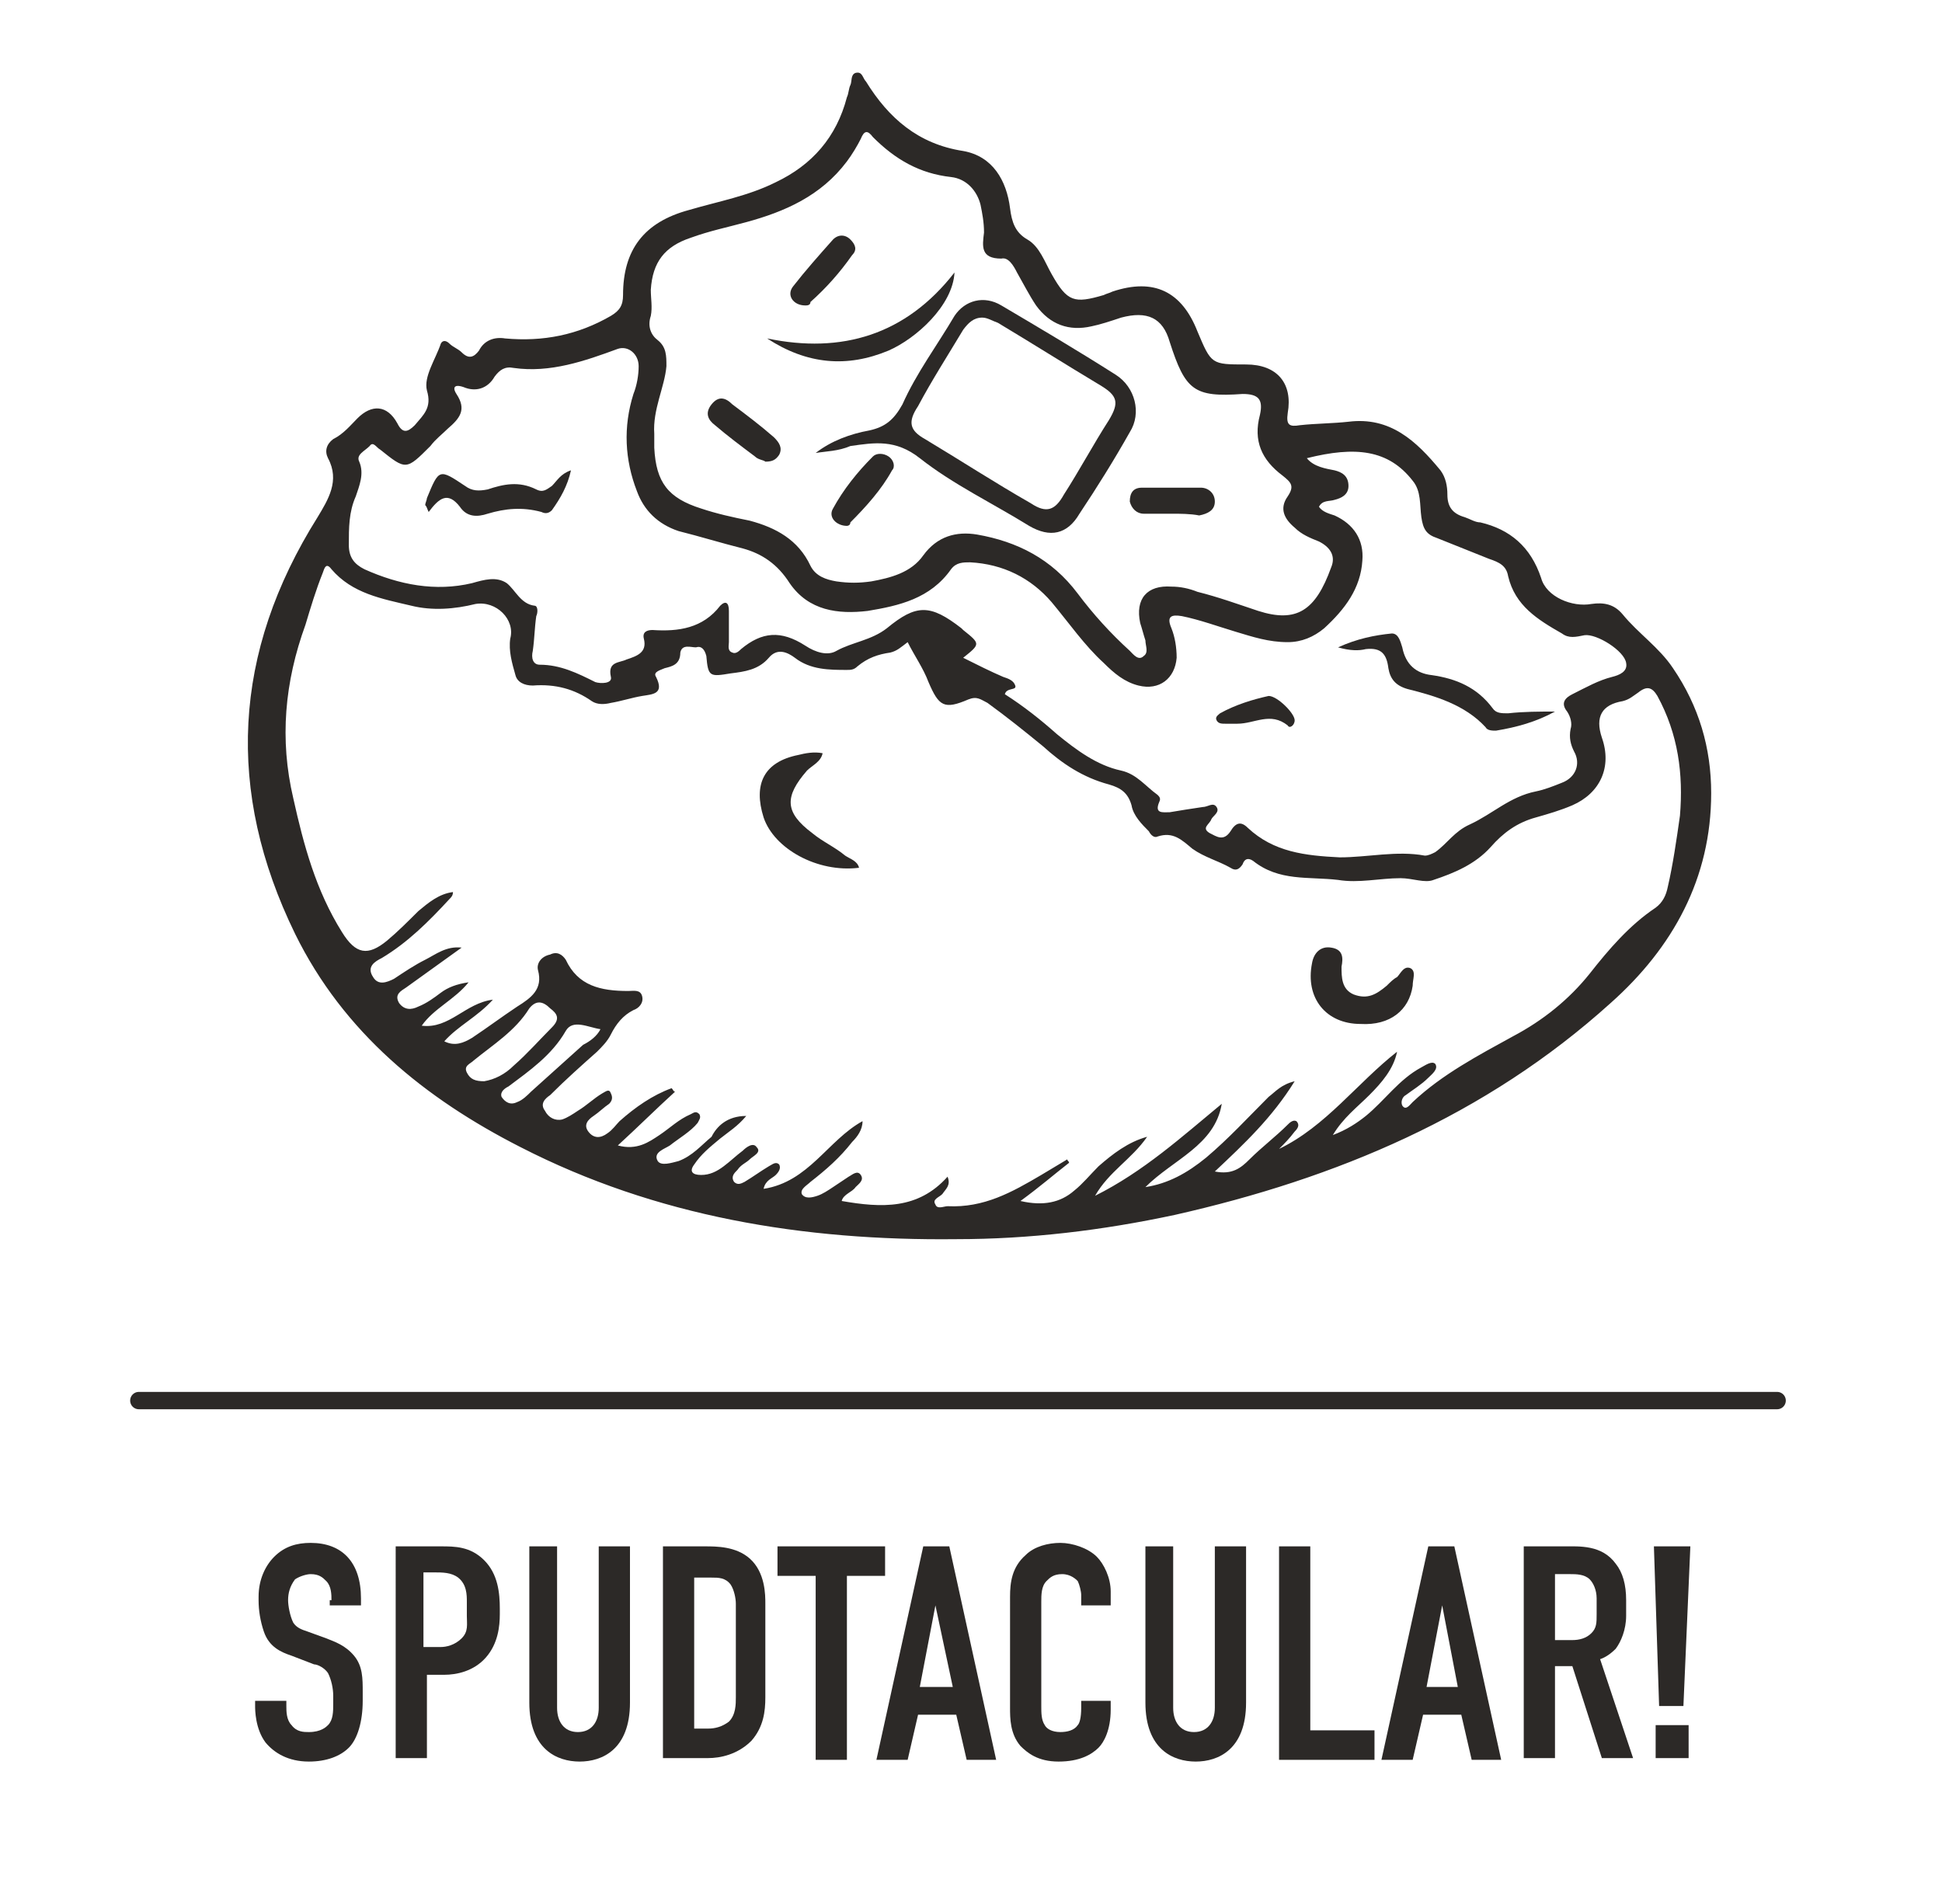 <?xml version="1.0" encoding="utf-8"?>
<!-- Generator: Adobe Illustrator 27.3.1, SVG Export Plug-In . SVG Version: 6.00 Build 0)  -->
<svg version="1.1" id="Layer_1" xmlns="http://www.w3.org/2000/svg" xmlns:xlink="http://www.w3.org/1999/xlink" x="0px" y="0px"
	 viewBox="0 0 111.9 109.7" style="enable-background:new 0 0 111.9 109.7;" xml:space="preserve">
<style type="text/css">
	.st0{display:none;}
	.st1{display:inline;fill:#2C2927;}
	.st2{display:inline;}
	.st3{fill:#2C2927;}
	.st4{display:inline;fill:none;stroke:#2C2927;stroke-linecap:round;stroke-linejoin:round;stroke-miterlimit:10;}
	.st5{display:inline;fill-rule:evenodd;clip-rule:evenodd;fill:#2C2927;}
	.st6{enable-background:new    ;}
	.st7{fill:none;stroke:#2C2927;stroke-linecap:round;stroke-linejoin:round;stroke-miterlimit:10;}
</style>
<g id="Layer_1_00000021114657582287675140000003817882982081882789_" class="st0">
	<path class="st1" d="M56.9,2c0.3,0,0.5,0,0.7,0h0.1l0,0c1.2,0,1.8,0.3,2.3,1.2c0.3,0.6,0.4,1.7-0.5,2.5c-0.2,0.2-0.5,0.5-0.7,0.7
		c-0.3,0.3-0.6,0.5-0.8,0.8S57.9,7.9,58.2,8c0.5,0.2,1,0.4,1.5,0.5h0.1c8.6,0.4,16,2.3,19.9,5c0.1,0,0.1,0,0.2,0c0.6,0.1,1,0.4,1,1
		s-0.4,1-1,1c-3.4,0-6.9,0-10.3,0c-0.7,0-1.4,0-2.1,0c-2,0-4,0-6,0c-0.8,0-1.5,0-2.3,0h-1.1h-2.7h-1.1c-0.8,0-1.5,0-2.3,0
		c-2,0-4,0-6,0c-0.7,0-1.4,0-2.1,0c-3.4,0-6.9,0-10.3,0c-0.6,0-1-0.4-1-1c0-0.5,0.4-0.9,1-1c0.1,0,0.1,0,0.2,0
		c3.8-2.7,11-4.6,19.5-5c0.1,0,0.1,0,0.2,0C54,8.4,54.5,8.2,55,8c0,0,0-0.4-0.2-0.7C54.6,7,54.3,6.7,54,6.5
		c-0.2-0.2-0.5-0.5-0.7-0.7c-0.9-0.9-0.8-2-0.5-2.5C53.4,2.3,54,2,55.1,2l0,0h0.1c0.2,0,0.5,0,0.7,0s0.3,0,0.5,0S56.8,2,56.9,2
		 M56.9,1c-0.2,0-0.3,0-0.5,0s-0.3,0-0.5,0c-0.3,0-0.5,0-0.8,0H55c0,0,0,0-0.1,0c-1.2,0.1-2.2,0.4-3,1.7c-0.6,1-0.5,2.6,0.6,3.7
		c0.3,0.3,0.5,0.5,0.8,0.7l0,0c0.1,0.1,0.1,0.1,0.2,0.2c-0.2,0.1-0.5,0.1-0.7,0.2h-0.1C44.4,7.9,37.1,9.8,33,12.6
		c-1.1,0.1-1.8,1-1.8,2c0,1.1,0.9,1.9,2,1.9h4.6c1.9,0,3.8,0,5.6,0c0.7,0,1.4,0,2.1,0h3h3c0.8,0,1.5,0,2.3,0h1.1h2.7H59
		c0.8,0,1.5,0,2.3,0h3h3c0.7,0,1.4,0,2.1,0c1.9,0,3.8,0,5.6,0h4.6c1.1,0,2-0.8,2-1.9c0-1-0.7-1.8-1.8-2C75.9,9.9,68.4,8,60,7.6l0,0
		c-0.2-0.1-0.5-0.1-0.7-0.2c0.1-0.1,0.1-0.1,0.2-0.2h0.1C59.8,7,60,6.7,60.3,6.5c1.2-1.2,1.2-2.8,0.6-3.7c-0.8-1.3-1.7-1.7-3-1.7
		c0,0-0.1,0-0.2,0h-0.1C57.5,1,57.2,1,56.9,1"/>
	<path class="st1" d="M81.7,20.5c0.5,0,1.1,0,1.6,0c0.7,0,1.3,0.5,1.5,1.1c0.2,0.7-0.1,1.3-0.7,1.7c-0.5,0.3-0.8,0.6-0.8,1.1
		c0,0.3,0,0.6-0.1,1c1-0.6,2.1-1.1,3.3-1.6c0.8-0.3,1.7-0.6,2.6-0.8c0.1,0,0.3,0,0.4,0c1,0,1.8,0.7,2,1.8c0.2,1.1-0.6,2.1-1.8,2.3
		c-0.2,0-0.4,0.1-0.6,0.1c-2.2,0.7-4.1,1.8-5.9,3.2c0,4.9,0.1,11.3,0.1,12.2c0,1.1-0.1,2.2-0.2,3.3C81.7,59.1,70.5,60.6,57,60.6
		h-0.9c-13.7,0-25-1.8-25.9-15.3c-0.1-0.7-0.1-1.4-0.1-2.1V30.4c-1.8-1.4-3.7-2.4-5.9-3.2c-0.2-0.1-0.4-0.1-0.6-0.1
		c-1.2-0.2-1.9-1.2-1.8-2.3c0.2-1.1,0.9-1.8,2-1.8c0.1,0,0.2,0,0.4,0c0.9,0.2,1.8,0.4,2.6,0.8c1.2,0.5,2.3,1,3.3,1.6
		c0-0.2,0-0.3,0-0.5c0-0.7-0.2-1.3-0.9-1.7c-0.6-0.3-0.9-1-0.7-1.7c0.2-0.7,0.8-1.1,1.5-1.1c0.1,0,0.3,0,0.4,0c0.5,0,1,0,1.5,0l0,0
		c6.2,0,12.5,0,18.7,0c1.6,0,3.2,0,4.8,0c8,0,15.9,0,23.9,0C80,20.5,80.8,20.5,81.7,20.5 M81.7,19.5h-1.2h-1.2H68.9H55.4h-4.8
		c-4.2,0-8.3,0-12.5,0h-6.2l0,0c-0.3,0-0.5,0-0.8,0c-0.2,0-0.5,0-0.7,0H30c-1.2,0-2.1,0.7-2.4,1.8c-0.2,0.6-0.1,1.3,0.2,1.8
		c-0.2-0.1-0.3-0.1-0.5-0.2c-1-0.4-2-0.7-2.8-0.8c-0.2,0-0.4,0-0.5,0c-1.5,0-2.7,1.1-3,2.7c-0.2,1.6,0.9,3.1,2.6,3.4
		c0.2,0,0.4,0.1,0.5,0.1c1.8,0.6,3.6,1.6,5.2,2.7v12.3c0,0.7,0,1.5,0.1,2.2c1.1,14.9,14.4,16.2,26.9,16.2H57
		c12.8,0,25.5-1.2,26.9-15.5c0.1-1,0.2-2.2,0.2-3.4c0-0.6,0-3.4,0-6.7c0-1.7,0-3.4,0-5.1c1.6-1.2,3.4-2.1,5.2-2.8
		c0.1,0,0.3-0.1,0.5-0.1c1.7-0.3,2.8-1.8,2.6-3.4c-0.2-1.6-1.4-2.7-3-2.7c-0.2,0-0.4,0-0.6,0C88,22.1,87,22.4,86,22.8
		c-0.2,0.1-0.3,0.1-0.5,0.2c0.3-0.5,0.3-1.1,0.2-1.7c-0.3-1.1-1.2-1.9-2.4-1.9C82.8,19.5,82.2,19.5,81.7,19.5"/>
	<g class="st2">
		<path class="st3" d="M38,80v5.9l2.8-5.9h1.8l-2.5,5l2.9,7.2h-1.9L39,86.7l-1,2v3.6h-1.8V80H38z"/>
		<path class="st3" d="M44.5,80h5.2v1.7h-3.4v3.6h3v1.6h-3v3.7h3.5v1.7h-5.3V80z"/>
		<path class="st3" d="M56.8,80v1.7h-2.2v10.6h-1.8V81.7h-2.2V80H56.8z"/>
		<path class="st3" d="M63.6,80v1.7h-2.2v10.6h-1.8V81.7h-2.2V80H63.6z"/>
		<path class="st3" d="M66.8,80v10.6h3.7v1.7H65V80H66.8z"/>
		<path class="st3" d="M72.2,80h5.2v1.7H74v3.6h3v1.6h-3v3.7h3.5v1.7h-5.3C72.2,92.3,72.2,80,72.2,80z"/>
	</g>
	<g class="st2">
		<path class="st3" d="M38.2,98.5c0-0.2-0.1-0.6-0.2-0.8c-0.1-0.1-0.4-0.4-0.9-0.4s-0.7,0.2-0.9,0.4c-0.3,0.4-0.3,0.8-0.3,1.2v6
			c0,0.4,0,0.8,0.2,1.1c0.1,0.2,0.4,0.4,0.9,0.4c0.4,0,0.8-0.1,1-0.4c0.1-0.1,0.2-0.4,0.2-1v-0.4H40v0.5c0,1.2-0.4,1.9-0.7,2.2
			c-0.4,0.4-1.1,0.8-2.3,0.8s-1.8-0.5-2.2-0.9c-0.6-0.7-0.6-1.6-0.6-2.2v-6.4c0-0.8,0.1-1.7,0.9-2.4c0.5-0.5,1.3-0.7,2-0.7
			s1.6,0.3,2.1,0.8c0.4,0.4,0.8,1.2,0.8,2v0.8h-1.7L38.2,98.5L38.2,98.5z"/>
		<path class="st3" d="M41.8,98.9c0-0.9,0.1-1.8,0.9-2.6c0.5-0.5,1.2-0.8,2.2-0.8s1.6,0.3,2.2,0.8c0.8,0.8,0.9,1.7,0.9,2.6v5.8
			c0,0.9-0.1,1.8-0.9,2.6c-0.5,0.5-1.2,0.8-2.2,0.8s-1.6-0.3-2.2-0.8c-0.8-0.8-0.9-1.7-0.9-2.6V98.9z M46.1,98.6
			c0-0.4,0-0.7-0.4-1.1c-0.2-0.2-0.5-0.4-0.9-0.4s-0.8,0.2-0.9,0.4c-0.3,0.3-0.4,0.7-0.4,1.1v6.3c0,0.4,0,0.7,0.4,1.1
			c0.2,0.2,0.5,0.4,0.9,0.4s0.8-0.2,0.9-0.4c0.3-0.3,0.4-0.7,0.4-1.1V98.6z"/>
		<path class="st3" d="M49.8,98.9c0-0.9,0.1-1.8,0.9-2.6c0.5-0.5,1.2-0.8,2.2-0.8s1.6,0.3,2.2,0.8c0.8,0.8,0.9,1.7,0.9,2.6v5.8
			c0,0.9-0.1,1.8-0.9,2.6c-0.5,0.5-1.2,0.8-2.2,0.8s-1.6-0.3-2.2-0.8c-0.8-0.8-0.9-1.7-0.9-2.6V98.9z M54.2,98.6
			c0-0.4,0-0.7-0.4-1.1c-0.2-0.2-0.5-0.4-0.9-0.4s-0.8,0.2-0.9,0.4c-0.3,0.3-0.4,0.7-0.4,1.1v6.3c0,0.4,0,0.7,0.4,1.1
			c0.2,0.2,0.5,0.4,0.9,0.4s0.8-0.2,0.9-0.4c0.3-0.3,0.4-0.7,0.4-1.1V98.6z"/>
		<path class="st3" d="M59.7,95.7v5.9l2.8-5.9h1.8l-2.5,5l2.9,7.2h-1.9l-2.1-5.5l-1.1,1.9v3.6H58V95.7H59.7z"/>
		<path class="st3" d="M66.3,95.7h5.2v1.7h-3.4v3.6h3v1.6h-3v3.7h3.5v1.7h-5.3C66.3,108,66.3,95.7,66.3,95.7z"/>
		<path class="st3" d="M75.6,95.7c0.7,0,1.8,0,2.6,0.7c0.9,0.8,0.9,2.1,0.9,2.6v5.4c0,0.8-0.1,1.7-0.8,2.5c-0.8,0.8-1.8,1-2.5,1
			h-2.6V95.7H75.6z M75,106.2h0.8c0.4,0,0.8-0.1,1.2-0.4c0.4-0.4,0.4-1,0.4-1.4V99c0-0.4-0.1-0.8-0.3-1.1c-0.3-0.4-0.7-0.4-1.1-0.4
			h-1V106.2z"/>
	</g>
</g>
<g id="Layer_2_00000006669808201620511850000008827332261341212819_" class="st0">
	<g class="st2">
		<path class="st3" d="M13.2,79.7c0.5,0,1.5,0.1,2.3,0.6c1.1,0.8,1.1,2.1,1.1,2.8c0,0.8-0.1,1.4-0.5,1.9c-0.2,0.3-0.5,0.5-0.7,0.6
			c0.5,0.2,0.7,0.5,0.8,0.8c0.4,0.6,0.4,0.9,0.4,1.5v0.9c0,0.5,0,1.8-1.1,2.6c-0.4,0.3-1,0.6-2.1,0.6h-2.7V79.7H13.2z M12.6,84.8
			h0.8c0.6,0,0.9-0.2,1.1-0.5c0.2-0.2,0.3-0.7,0.3-1v-0.8c0-0.3-0.1-0.6-0.3-0.8c-0.2-0.2-0.6-0.4-1.1-0.4h-0.8V84.8z M12.6,90.4
			h0.8c0.3,0,0.8,0,1.2-0.5c0.3-0.4,0.3-1,0.3-1.2v-0.6c0-0.6-0.1-1-0.5-1.3c-0.3-0.2-0.5-0.3-0.9-0.3h-0.9
			C12.6,86.5,12.6,90.4,12.6,90.4z"/>
		<path class="st3" d="M20.3,79.7v10.6H24V92h-5.5V79.7H20.3z"/>
		<path class="st3" d="M24.9,83c0-0.9,0.1-1.8,0.9-2.6c0.5-0.5,1.2-0.8,2.2-0.8s1.6,0.3,2.2,0.8C31,81.1,31,82,31,83v5.8
			c0,0.9-0.1,1.8-0.9,2.6c-0.5,0.5-1.2,0.8-2.2,0.8s-1.6-0.3-2.2-0.8c-0.8-0.8-0.9-1.7-0.9-2.6V83H24.9z M29.3,82.7
			c0-0.4,0-0.7-0.4-1.1c-0.2-0.2-0.5-0.3-0.9-0.3s-0.8,0.2-0.9,0.3c-0.3,0.3-0.4,0.7-0.4,1.1V89c0,0.4,0,0.7,0.4,1.1
			c0.2,0.2,0.5,0.4,0.9,0.4s0.8-0.2,0.9-0.4c0.3-0.3,0.4-0.7,0.4-1.1V82.7z"/>
		<path class="st3" d="M34.8,79.7V89c0,0.8,0.4,1.4,1.2,1.4s1.2-0.6,1.2-1.4v-9.3H39v9c0,2.7-1.6,3.4-2.9,3.4
			c-1.3,0-2.9-0.7-2.9-3.4v-9H34.8z"/>
		<path class="st3" d="M42.7,79.7l2.9,7.7v-7.7h1.8V92h-1.8l-2.9-7.7V92H41V79.7H42.7z"/>
		<path class="st3" d="M54.9,79.7v1.7h-2.2V92H51V81.4h-2.2v-1.7C48.8,79.7,54.9,79.7,54.9,79.7z"/>
		<path class="st3" d="M60.4,79.7h5.3v1.7h-3.6v3.7h3.1v1.7h-3.1V92h-1.8L60.4,79.7L60.4,79.7z"/>
		<path class="st3" d="M70.5,92l-0.6-2.6h-2.2L67.1,92h-1.8L68,79.7h1.5L72.3,92H70.5z M68.8,83.2l-0.9,4.7h1.9L68.8,83.2z"/>
		<path class="st3" d="M73.5,79.7h1.8l2.4,6.8h0.1l2.3-6.8h1.8V92H80v-7.7h-0.1l-1.8,5.5h-0.9l-1.8-5.5h-0.1V92h-1.8
			C73.5,92,73.5,79.7,73.5,79.7z"/>
		<path class="st3" d="M85.6,79.7V92h-1.8V79.7H85.6z"/>
		<path class="st3" d="M89.5,79.7v10.6h3.7V92h-5.5V79.7H89.5z"/>
		<path class="st3" d="M96.6,86.8V92h-1.8v-5.2l-2.6-7h1.9l1.5,4.9h0.1l1.5-4.9h1.9L96.6,86.8z"/>
	</g>
	<g class="st2">
		<path class="st3" d="M32,108.1l-0.6-2.6h-2.2l-0.6,2.6h-1.8l2.7-12.3H31l2.7,12.3H32z M30.3,99.3l-0.9,4.7h1.9L30.3,99.3z"/>
		<path class="st3" d="M35,95.9h2.6c0.8,0,1.7,0,2.5,0.8s0.9,1.9,0.9,2.8v0.4c0,0.7-0.1,1.7-0.8,2.5s-1.7,1-2.4,1h-1v4.8H35V95.9z
			 M36.8,101.7h0.9c0.3,0,0.8-0.1,1.2-0.5s0.3-0.8,0.3-1.3v-0.8c0-0.4,0-1-0.5-1.4c-0.4-0.3-0.9-0.3-1.4-0.3h-0.6L36.8,101.7
			L36.8,101.7z"/>
		<path class="st3" d="M42.5,95.9h2.6c0.8,0,1.7,0,2.5,0.8s0.9,1.9,0.9,2.8v0.4c0,0.7-0.1,1.7-0.8,2.5s-1.7,1-2.4,1h-1v4.8h-1.8
			V95.9z M44.3,101.7h0.9c0.3,0,0.8-0.1,1.2-0.5s0.3-0.8,0.3-1.3v-0.8c0-0.4,0-1-0.5-1.4c-0.4-0.3-0.9-0.3-1.4-0.3h-0.6L44.3,101.7
			L44.3,101.7z"/>
		<path class="st3" d="M52.4,95.9c0.9,0,2.2-0.1,3,1c0.4,0.5,0.6,1.2,0.6,2.1v0.9c0,0.8-0.3,1.5-0.6,1.9c-0.3,0.3-0.6,0.5-0.9,0.6
			l1.9,5.7h-1.8l-1.7-5.3h-1v5.3h-1.8V95.9H52.4z M51.8,101.3h1c0.4,0,0.8-0.1,1.1-0.4c0.4-0.3,0.4-0.6,0.4-1.1v-0.9
			c0-0.5-0.2-0.9-0.4-1.1c-0.4-0.3-0.8-0.3-1.1-0.3h-0.9L51.8,101.3L51.8,101.3z"/>
		<path class="st3" d="M57.8,99.1c0-0.9,0.1-1.8,0.9-2.6c0.5-0.5,1.2-0.8,2.2-0.8c0.9,0,1.6,0.3,2.2,0.8c0.8,0.8,0.9,1.7,0.9,2.6
			v5.8c0,0.9-0.1,1.8-0.9,2.6c-0.5,0.5-1.2,0.8-2.2,0.8c-0.9,0-1.6-0.3-2.2-0.8c-0.8-0.8-0.9-1.7-0.9-2.6
			C57.8,104.9,57.8,99.1,57.8,99.1z M62.2,98.8c0-0.4,0-0.7-0.4-1.1c-0.2-0.2-0.5-0.3-0.9-0.3s-0.8,0.2-0.9,0.3
			c-0.3,0.3-0.4,0.7-0.4,1.1v6.3c0,0.4,0,0.7,0.4,1.1c0.2,0.2,0.5,0.4,0.9,0.4s0.8-0.2,0.9-0.4c0.3-0.3,0.4-0.7,0.4-1.1V98.8z"/>
		<path class="st3" d="M68.9,108.1h-1.5l-2.6-12.3h1.9l1.4,8.5h0.1l1.5-8.5h1.8L68.9,108.1z"/>
		<path class="st3" d="M72.7,95.9h5.2v1.7h-3.4v3.6h3v1.6h-3v3.7H78v1.7h-5.3V95.9z"/>
		<path class="st3" d="M82,95.9c0.7,0,1.8,0,2.6,0.7c0.9,0.8,0.9,2.1,0.9,2.6v5.4c0,0.8-0.1,1.7-0.8,2.5c-0.8,0.8-1.8,1-2.5,1h-2.6
			V95.9H82z M81.4,106.4h0.8c0.4,0,0.8-0.1,1.2-0.4c0.4-0.4,0.4-1,0.4-1.4v-5.4c0-0.4-0.1-0.8-0.3-1.1c-0.3-0.4-0.7-0.4-1.1-0.4
			h-0.9L81.4,106.4L81.4,106.4z"/>
	</g>
	<g class="st2">
		<path class="st3" d="M60.2,46.4c0.1,0,0.2,0,0.3,0s0.2,0,0.3,0s0.3,0.1,0.4,0.2c0.1,0.1,0.1,0.2,0.1,0.2c0,0.2-0.2,0.3-0.4,0.4
			c-0.1,0-0.2,0-0.4,0s-0.3,0-0.5,0s-0.3,0-0.5,0c-0.3,0-0.5,0-0.8,0s-0.5,0-0.8,0.1c-0.1,0-0.2,0-0.3,0s-0.2,0-0.3,0
			c-0.4,0-0.8,0-1.3,0s-0.8,0-1.3,0c-0.1,0-0.2,0-0.2,0s-0.1,0-0.2,0c0,0-0.1,0-0.2,0.1c-0.1,0-0.1,0.1-0.1,0.2c0,0.1,0,0.1,0,0.2
			c0,0.1,0,0.1,0,0.2c0,0.8,0.1,1.5,0.1,2.3s0,1.5,0,2.3c0,0.1,0,0.2,0,0.3s0,0.2,0,0.3c0,0,0,0.1,0,0.2c0,0.1,0.1,0.2,0.2,0.2
			c0.1,0,0.2,0,0.4,0c0.4,0,0.8,0,1.3,0c0.4,0,0.8,0,1.3,0h1c0.1,0,0.2,0,0.3,0.1c0.1,0,0.1,0.1,0.2,0.2c0,0.1,0,0.2,0,0.3
			s0,0.2,0,0.3c0,0,0,0.1-0.1,0.2c0,0.1-0.1,0.1-0.1,0.1c-0.2,0-0.3,0-0.4,0h-3.3c-0.1,0-0.2,0-0.2,0s-0.1,0-0.2,0
			c-0.1,0-0.2,0.1-0.2,0.3c0,0.1,0,0.2,0,0.3c0,0.2,0,0.4,0,0.7s0,0.5,0,0.7c0,0.1,0,0.3,0,0.4c0,0.1,0,0.3,0,0.4c0,0.1,0,0.2,0,0.4
			s0,0.2,0,0.4v2.1c0,0.2,0,0.3,0,0.5s0,0.3,0.1,0.5c0.1,0.4,0,0.8-0.2,1.2c-0.1,0.2-0.3,0.4-0.5,0.5h-0.1h-0.1
			c-0.2,0-0.4,0-0.5-0.1s-0.4,0-0.6,0c-0.2,0-0.3,0-0.5,0s-0.3,0-0.5,0h-0.1h-0.1c-0.1,0-0.2-0.1-0.4-0.3c0-0.1,0-0.1,0-0.2
			c0-0.1,0-0.2,0-0.4c0-0.1,0-0.2,0-0.4c0-0.6,0-1.1,0-1.7c0-0.6,0-1.1,0-1.7c0-0.3,0-0.5,0.1-0.8c0-0.1,0-0.2,0-0.3s0-0.2,0-0.3
			c0-0.2,0-0.4,0-0.7s0-0.5,0-0.7c0-0.6,0-1.2,0-1.8s0-1.2,0-1.8c0-0.2,0-0.4,0-0.5c0-0.2,0-0.4-0.1-0.5c0-0.2,0-0.3,0-0.4
			c0-0.5,0-1.1,0-1.6s0-1,0-1.6c0-0.2,0-0.4,0.1-0.6c0-0.1,0.1-0.2,0.2-0.3l0.1-0.1c0.2-0.1,0.4-0.1,0.6-0.2s0.4-0.1,0.6-0.1h0.7
			h3.5h3.6C60.2,46.1,60.2,46.4,60.2,46.4z"/>
	</g>
	<g class="st2">
		<path class="st3" d="M73.8,27.9c0-0.4,0-0.8,0-1.1c0-0.4,0-0.8,0-1.1c0-0.4,0-0.8,0.1-1.3c0-0.1,0-0.2,0.1-0.3
			c0-0.1,0.1-0.2,0.1-0.3c0.1-0.1,0.2-0.2,0.4-0.2l0,0l0,0c0.3,0,0.7,0,1,0s0.7,0,1,0s0.6,0.2,0.7,0.4c0.1,0.1,0.1,0.2,0.1,0.2
			c0,0.1,0.1,0.3,0.1,0.4s0,0.3,0,0.5v0.2c-0.1,0.7-0.1,1.4-0.1,2.1s0,1.4,0,2.1c0,0.2,0,0.4,0,0.5c0,0.2,0,0.4,0,0.5
			c0,0,0,0.1,0.1,0.1h0.1l0.1-0.1l0.1-0.1l0.1-0.1c0.3-0.3,0.6-0.5,0.9-0.7s0.6-0.5,0.8-0.8c0.4-0.4,0.9-0.8,1.3-1.3
			s0.9-0.8,1.3-1.3c0.1-0.1,0.1-0.1,0.2-0.2s0.1-0.1,0.2-0.2c0.3-0.3,0.6-0.6,0.9-0.9s0.6-0.6,1-0.9l0.1-0.1l0.1-0.1
			c0.2-0.1,0.4-0.2,0.7-0.2c0.3,0,0.4,0.2,0.5,0.5c0,0.1,0,0.2-0.1,0.3c0,0.1-0.1,0.1-0.1,0.1c-0.2,0.2-0.5,0.4-0.7,0.7
			c-0.2,0.2-0.4,0.5-0.6,0.7c-0.1,0.1-0.2,0.2-0.3,0.3s-0.2,0.2-0.3,0.3c-0.1,0.1-0.2,0.2-0.3,0.3s-0.2,0.2-0.3,0.3
			c-0.1,0.2-0.3,0.3-0.4,0.4s-0.3,0.3-0.4,0.4s-0.2,0.2-0.3,0.3c-0.1,0.1-0.2,0.2-0.3,0.3c0,0.1-0.1,0.1-0.1,0.2s-0.1,0.1-0.1,0.2
			s-0.1,0.1,0,0.3c0,0.1,0.1,0.2,0.1,0.2c0,0.1,0.1,0.2,0.1,0.2l0.1,0.1v0.1c0.3,0.3,0.5,0.7,0.7,1c0.2,0.4,0.5,0.7,0.7,1.1
			c0.2,0.3,0.4,0.6,0.6,0.9s0.4,0.6,0.6,0.9c0.2,0.2,0.3,0.5,0.5,0.7s0.3,0.5,0.5,0.7c0.1,0.1,0.2,0.2,0.2,0.3s0.1,0.2,0.2,0.3
			c0.2,0.4,0.4,0.7,0.7,1.1s0.4,0.7,0.7,1.1c0,0,0.1,0.1,0.1,0.2c0,0.1,0.1,0.1,0.1,0.2c0.1,0.2,0.1,0.3,0.1,0.4c0,0.2,0,0.5,0,0.7
			s-0.1,0.3-0.2,0.4c-0.1,0.1-0.2,0.2-0.4,0.2c0,0,0,0-0.1,0c-0.3,0-0.6,0-0.9,0s-0.6,0-0.9,0s-0.6-0.1-0.8-0.4
			c-0.1-0.1-0.2-0.2-0.2-0.2c-0.1-0.1-0.1-0.2-0.2-0.2c-0.1-0.2-0.2-0.3-0.3-0.4s-0.2-0.3-0.3-0.5c-0.2-0.4-0.5-0.8-0.7-1.1
			c-0.5-0.7-1-1.4-1.4-2.2c-0.4-0.6-0.8-1.3-1.3-2c-0.1-0.1-0.2-0.3-0.3-0.4s-0.2-0.3-0.2-0.4l-0.1-0.1L79.1,32c0-0.1-0.1-0.1-0.2,0
			c-0.2,0.1-0.3,0.1-0.3,0.2c-0.2,0.2-0.4,0.4-0.6,0.6c-0.2,0.2-0.3,0.4-0.5,0.6c-0.1,0.1-0.1,0.3-0.1,0.4v0.1V34c0,0.1,0,0.2,0,0.4
			c0,0.1,0,0.2,0,0.4c0,0.7,0,1.3,0,2s0,1.3,0,2c0,0.1,0,0.3,0,0.4c0,0.1,0,0.3,0,0.4c0,0.1-0.1,0.2-0.2,0.3L77.1,40H77h-0.5
			c-0.2,0-0.4,0-0.7,0c-0.2,0-0.4,0-0.7,0.1c-0.3,0-0.5,0.1-0.8,0c-0.1,0-0.2-0.1-0.3-0.2c-0.1-0.1-0.2-0.2-0.2-0.3s0-0.2,0-0.3
			s0-0.2,0-0.3c0-0.2,0-0.4,0-0.6s0-0.4,0-0.6c0-0.2,0-0.4,0-0.6s0-0.4,0-0.6c0-0.6,0-1.3,0-1.9s0-1.3,0-1.9v-0.7l0,0V27.9
			L73.8,27.9z"/>
	</g>
	<g class="st2">
		<path class="st3" d="M25,33c0-0.6,0-1.2,0-1.8c0-0.6,0-1.2,0-1.8c0-0.2,0-0.4,0-0.6s0-0.4,0-0.6c0-0.3,0-0.6,0-0.9s0-0.6,0-0.9
			c0-0.1,0-0.2,0-0.3c0-0.2,0-0.4,0-0.6s0-0.4,0-0.6s0-0.4,0-0.5s0.1-0.2,0.1-0.3c0-0.1,0-0.2,0.1-0.3c0-0.2,0.1-0.3,0.3-0.3
			c0.3-0.1,0.5-0.2,0.7-0.1c0.1,0,0.2,0,0.3,0c0.1,0,0.2,0,0.3,0c0.3,0,0.7,0.1,1,0.1s0.7,0,1-0.1c0.1,0,0.2,0,0.3,0
			c0.1,0,0.2,0,0.3,0c0.2,0,0.4,0,0.5,0c0.2,0,0.4,0,0.6,0c0.1,0,0.1,0,0.2,0s0.1,0,0.2,0s0.3,0.1,0.4,0.1s0.3,0,0.4,0s0.2,0,0.3,0
			c0.1,0,0.2,0,0.3,0c0.8,0,1.5,0.2,2.1,0.7c0.1,0.1,0.2,0.2,0.3,0.2c0.1,0.1,0.2,0.2,0.3,0.3c0.2,0.2,0.4,0.4,0.5,0.6
			s0.3,0.4,0.4,0.7c0.1,0.3,0.2,0.6,0.2,0.9v0.6c0,0.2,0,0.3,0,0.5s0,0.3-0.1,0.5c-0.1,0.3-0.2,0.7-0.4,0.9
			c-0.2,0.3-0.4,0.5-0.7,0.8c-0.1,0.1-0.2,0.1-0.3,0.2s-0.2,0.1-0.3,0.2l-1.1,0.6l0,0l0,0l0,0l0.1,0.1c0,0,0,0,0.1,0.1l0.1,0.1
			c0,0,0.1,0,0.1,0.1c0.2,0.1,0.5,0.2,0.7,0.3c0.2,0.1,0.5,0.2,0.7,0.4c0.3,0.1,0.5,0.3,0.7,0.4c0.2,0.2,0.4,0.4,0.6,0.6l0.1,0.1
			c0,0.1,0.1,0.1,0.1,0.2c0,0.1,0.1,0.1,0.1,0.2s0.1,0.1,0.1,0.2c0.1,0.4,0.2,0.7,0.3,1.1c0.1,0.4,0,0.8,0,1.2
			c0,0.2-0.1,0.4-0.1,0.6c0,0.2-0.1,0.4-0.2,0.6c-0.2,0.6-0.5,1.1-0.9,1.5c-0.2,0.2-0.4,0.3-0.7,0.4c-0.2,0.1-0.4,0.2-0.6,0.3
			c-0.2,0.1-0.4,0.1-0.7,0.2c-0.4,0.1-0.8,0.2-1.2,0.2h-3.5c-0.2,0-0.4,0-0.6,0s-0.4,0-0.6,0c-0.3,0-0.6,0-0.9,0s-0.6,0-0.9,0
			c-0.2,0-0.3,0-0.4,0s-0.2-0.1-0.3-0.2c-0.1-0.2-0.2-0.4-0.2-0.7c0-0.2,0-0.4,0-0.5c0-0.2,0-0.4,0-0.5s0-0.2,0-0.3s0-0.2,0-0.3
			c0-0.7,0-1.4,0-2.1c0-0.1,0-0.2,0-0.3s0-0.2,0-0.3c0-0.3,0-0.6,0-0.9C25,33.6,25,33.3,25,33L25,33z M28.7,35.5c0,0.1,0,0.2,0,0.3
			s0,0.2,0,0.3c0,0.3,0,0.6,0,0.9c0,0.3,0,0.6,0,0.9c0,0.1,0,0.2,0,0.3s0,0.2,0,0.3v0.2c0,0.2,0.1,0.3,0.4,0.4h0.2
			c0.3,0,0.5,0,0.8,0c0.2,0,0.5,0,0.8,0c0.1,0,0.2,0,0.2,0c0.1,0,0.1,0,0.2,0c0.3,0,0.5-0.2,0.7-0.3v-0.1c0.3-0.2,0.5-0.5,0.6-0.8
			s0.3-0.6,0.4-0.9c0,0,0,0,0-0.1c0-0.4,0.1-0.8,0.1-1.2s0-0.8,0-1.2c0-0.1,0-0.2,0-0.2s0-0.1-0.1-0.2c-0.1-0.3-0.3-0.6-0.4-0.9
			s-0.4-0.6-0.6-0.8c-0.3-0.3-0.7-0.5-1.1-0.5c-0.3,0-0.5,0-0.8,0s-0.5,0-0.8,0h-0.1h-0.1C29,31.9,29,32,29,32v0.1v0.1
			c0,0.4,0,0.8,0,1.2c0.1,0.6,0.1,1.2,0,1.8v0.3C29,35.5,28.7,35.5,28.7,35.5z M28.8,30.4c0,0,0,0.1,0,0.3c0,0.1,0.1,0.2,0.2,0.2
			h0.1h0.1c0.4,0,0.8,0,1.2,0c0.1,0,0.2,0,0.3,0c0.1,0,0.2,0,0.3-0.1c0.4-0.1,0.8-0.2,1.1-0.5l0.1-0.1l0.1-0.1
			c0.2-0.3,0.2-0.6,0.2-0.9V28c0-0.4,0-0.8-0.1-1.3c-0.1-0.3-0.2-0.7-0.4-1c-0.1-0.3-0.3-0.6-0.5-0.9l-0.1-0.1l-0.1-0.1
			c-0.1-0.1-0.2-0.2-0.3-0.2c-0.1,0-0.1-0.1-0.2-0.1s-0.1,0-0.2-0.1c-0.1,0-0.2,0-0.3,0c-0.1,0-0.2,0-0.3-0.1c-0.1,0-0.2,0-0.4,0
			c-0.1,0-0.2,0.1-0.3,0.1c-0.1,0-0.2,0-0.3,0.1l-0.1,0.1c0,0.1-0.1,0.3-0.1,0.4v2.1c0,0.2,0,0.3,0,0.5s0,0.3,0,0.4
			c0,0.3-0.1,0.5-0.1,0.8s0,0.6-0.1,0.9v0.9C28.6,30.4,28.8,30.4,28.8,30.4z"/>
	</g>
	<path class="st1" d="M70.5,16.4L35.8,51.1c-0.6,0.6-1.5,0.6-2.1,0s-0.6-1.5,0-2.1l34.7-34.7L70.5,16.4z"/>
	<path class="st1" d="M72.6,50.5L45.2,23.1l2-2l27.5,27.5c0.6,0.6,0.6,1.4,0,2C74.1,51.1,73.2,51.1,72.6,50.5"/>
	<path class="st1" d="M66.1,13.7c-0.2,2.9-2.2,5.2-3.5,6.3c-0.6,0.6-0.7,1.5-0.1,2.1l0,0l0,0c0.6,0.6,1.6,0.6,2.1-0.1
		c1.1-1.3,3.4-3.3,6.3-3.5c2.8-0.2,5.7,0,9.1-3.8c3.7-3.9,4-9.5,1.8-11.7C79.6,0.7,74,1,69.9,4.6C66.1,8,66.4,10.9,66.1,13.7"/>
	<path class="st1" d="M47.3,21.2c-4.5-4.5-0.3-6.7-3.2-9.3L32.7,2.8c-0.2-0.2-0.4-0.2-0.6,0c-0.2,0.2-0.2,0.4,0,0.6
		c0,0,7.6,7.4,8.2,8c0.6,0.6-0.3,1.5-0.9,0.9C38.8,11.8,31,4.5,31,4.5c-0.2-0.2-0.5-0.2-0.6,0c-0.2,0.2-0.1,0.4,0,0.6
		c0,0,7.5,7.7,8,8.2c0.6,0.6-0.3,1.5-0.9,0.9c-0.5-0.5-8.2-8-8.2-8c-0.2-0.2-0.4-0.2-0.6,0s-0.1,0.4,0,0.6c0,0,7.1,7.7,7.8,8.4
		c0.6,0.6-0.4,1.5-0.9,0.9c-0.6-0.7-8-8.2-8-8.2c-0.2-0.2-0.4-0.2-0.6,0s-0.1,0.4,0,0.6l9.1,11.3c2.7,3,4.7-1.2,9.2,3.3L47.3,21.2z"
		/>
	<line class="st4" x1="9.4" y1="71.1" x2="103.8" y2="71.1"/>
</g>
<g id="Layer_4" class="st0">
	<path class="st5" d="M56.6,1.6l2.6,0.1l2.6,0.2l2.6,0.3L67,2.6l2.5,0.5l2.4,0.6l2.4,0.8l2.3,0.9l2.3,1l2.2,1.1l2.2,1.2l2.1,1.2
		l2,1.4l2,1.5l1.9,1.5l1.8,1.6l1.7,1.7l1.7,1.8l1.6,1.9l1.5,1.9l1.4,2l1.3,2.1l1.2,2.2l1.1,2.2l1,2.3l0.9,2.4l0.8,2.4l0.7,2.5
		l0.6,2.6l0.4,2.6l0.3,2.7l0.2,2.7l0.1,2.8l-0.1,2.7l-0.2,2.7l-0.3,2.7l-0.5,2.6l-0.6,2.6l-0.7,2.5l-0.8,2.5l-0.9,2.4l-1.1,2.3
		l-1.2,2.3l-1.3,2.2l-1.4,2.1L99,86.2l-1.6,2l-1.7,1.9L94,91.9l-1.8,1.8l-1.9,1.7l-2,1.6l-2.1,1.5L84,99.8l-2.2,1.3l-2.3,1.2
		l-2.3,1.1l-2.4,0.9l-2.5,0.8l-2.5,0.7l-2.6,0.6l-2.6,0.5l-2.7,0.3l-2.7,0.2l-2.7,0.1l-2.7-0.1l-2.7-0.2l-2.7-0.3l-2.6-0.5l-2.6-0.6
		l-2.5-0.7l-2.5-0.8l-2.4-0.9l-2.3-1.1l-2.3-1.2L29,99.8l-2-1.4l-2.1-1.5l-2-1.6L21,93.7l-1.8-1.8l-1.8-1.8l-1.7-1.9l-1.6-2
		l-1.5-2.1L11.4,82l-1.3-2.2l-1.2-2.3l-1.1-2.3l-0.9-2.4l-0.8-2.5l-0.7-2.5l-0.6-2.6l-0.5-2.6L4,59.9l-0.2-2.7l-0.1-2.7l0.1-2.7
		L4,49.1l0.3-2.7l0.5-2.6l0.6-2.6l0.7-2.5l0.8-2.5l0.9-2.4l1.1-2.3l1.2-2.3l1.3-2.2l1.4-2.2l1.5-2.1l1.6-2l1.7-1.9l1.8-1.8l1.8-1.8
		l1.9-1.7l2-1.6l2.1-1.5L29.3,9l2.1-1l2.3-1.2l2.3-1l2.4-0.9L40.9,4l2.5-0.7L46,2.7l2.6-0.5l2.7-0.3L54,1.7L56.6,1.6z M56.6,0.9
		L53.8,1l-2.7,0.2l-2.7,0.3L45.8,2l-2.6,0.6l-2.6,0.7l-2.5,0.8l-2.4,1l-2.4,1.1L31,7.4l-2.3,1.3L26.6,10l-2.1,1.5l-2,1.6l-1.9,1.7
		l-1.9,1.8l-1.8,1.9l-1.7,1.9l-1.6,2l-1.5,2.1l-1.4,2.2L9.4,29l-1.2,2.3l-1.1,2.4l-1,2.4l-0.8,2.5l-0.7,2.6L4,43.7l-0.3,1.9
		l-0.1,0.8L3.2,49L3,51.8l-0.1,2.8L3,57.3L3.2,60l0.3,2.7L4,65.4L4.6,68l0.7,2.6L6.2,73l1,2.4l1.1,2.4l1.2,2.3l1.3,2.3l1.4,2.2
		l1.5,2.1l1.6,2l1.7,1.9l1.8,1.9l1.9,1.8l1.9,1.7l2,1.6l2.1,1.5l2.2,1.4l2.3,1.3l2.3,1.2l2.4,1.1l2.4,1l2.5,0.8l2.6,0.7l2.6,0.6
		l2.6,0.5l2.7,0.3l2.7,0.2l2.8,0.1l2.8-0.1l2.7-0.2l2.7-0.3l2.6-0.5l2.6-0.6l2.6-0.7l2.5-0.8l2.4-1l2.4-1.1l2.3-1.2l2.3-1.3l2.2-1.4
		l2.1-1.5l2-1.6l1.9-1.7l1.9-1.8l1.8-1.9l1.7-1.9l1.6-2l1.5-2.1l1.4-2.2l1.3-2.3l1.2-2.3l1.1-2.4l1-2.4l0.8-2.5l0.7-2.6l0.6-2.6
		l0.5-2.6V60l0.2-2.7l0.1-2.8l-0.1-2.9l-0.2-2.8l-0.1-0.8l-0.2-1.9l-0.5-2.7l-0.6-2.7l-0.7-2.6l-0.8-2.5l-1-2.5l-1.1-2.4l-1.2-2.3
		l-1.3-2.3l-1.4-2.2l-1.5-2.1l-1.6-2l-1.7-1.9l-1.8-1.8l-1.9-1.7l-1.9-1.7l-2-1.6l-2.1-1.5l-2.2-1.4L82.1,7l-2.3-1.1l-2.4-1L75,4
		l-2.5-0.8L70,2.5l-2.6-0.6l-2.6-0.4l-2.7-0.3L59.4,1L56.6,0.9z"/>
	<path class="st5" d="M12.5,49.9L12.5,49.9l-0.9,2.8h-3l0,0l2.4,1.8l-1,2.8l0,0l2.4-1.8l2.4,1.8l0,0L14,54.5l2.4-1.8l0,0h-3
		L12.5,49.9z M101.6,49.9L101.6,49.9l-0.9,2.8h-3l0,0l2.4,1.8l-0.9,2.8l0,0l2.4-1.8l2.4,1.8l0,0l-0.9-2.8l2.4-1.8l0,0h-3L101.6,49.9
		z M88,80.3h-3.6v6.3H88v-1.4h-1.9v-1.1h1.8v-1.4h-1.8v-1H88V80.3z M80.4,81.5h0.3H81l0.2,0.1l0.2,0.1l0.1,0.2l0.1,0.3l-0.1,0.3
		l-0.1,0.2L81.1,83h-0.2h-0.3h-0.3h-0.2v-1.6L80.4,81.5L80.4,81.5z M81,80.3h-2.4v6.3h1.6v-2.4l0,0l1.5,2.4h2l-2-2.6l0.5-0.2
		l0.4-0.3l0.3-0.4l0.2-0.5l0.1-0.5l-0.1-0.5L83,81.2l-0.2-0.3l-0.3-0.3L82,80.4l-0.5-0.1H81z M77.3,80.3h-1.6v3.3v0.3v0.3l-0.1,0.3
		l-0.1,0.3L75.3,85L75,85.2l-0.4,0.1l-0.4-0.1l-0.3-0.1l-0.2-0.2l-0.1-0.3l-0.1-0.3V84v-0.3v-3.3h-1.6v3.5v0.5l0.1,0.5l0.1,0.5
		l0.2,0.4l0.3,0.4l0.4,0.3l0.5,0.2l0.6,0.1h0.6h0.6l0.6-0.1l0.5-0.2l0.4-0.3l0.3-0.4l0.2-0.4l0.1-0.5l0.1-0.5v-0.5v-3.6
		C77.5,80.3,77.3,80.3,77.3,80.3z M71.1,80.3h-4.3v1.4h1.4v4.9h1.6v-4.9h1.4L71.1,80.3L71.1,80.3z M64.5,80.3h-1.6v6.3h3.6v-1.4
		h-1.9L64.5,80.3L64.5,80.3z M61.6,80.3H60v3.3v0.3v0.3l-0.1,0.3l-0.1,0.3L59.6,85l-0.3,0.1l-0.4,0.1l-0.4-0.1L58.2,85L58,84.9
		l-0.1-0.3l-0.1-0.3V84v-0.3v-3.3h-1.6v3.5v0.5l0.1,0.5l0.1,0.5l0.2,0.4l0.3,0.4l0.4,0.3l0.5,0.2l0.6,0.1H59h0.6l0.6-0.1l0.5-0.2
		L61,86l0.3-0.4l0.2-0.4l0.1-0.5l0.1-0.5v-0.5L61.6,80.3L61.6,80.3z M53.4,80.1l-0.7,0.1l-0.6,0.2l-0.6,0.3L51,81.1l-0.4,0.5
		l-0.3,0.6l-0.2,0.6L50,83.4l0.1,0.7l0.2,0.6l0.3,0.6l0.5,0.5l0.5,0.4l0.6,0.3l0.6,0.2l0.6,0.1h0.5l0.5-0.1l0.5-0.1v-2L54.5,85
		L54,85.1l-0.5,0.1L53,85.1l-0.4-0.2l-0.3-0.3L52,84.3l-0.1-0.4l-0.1-0.5l0.1-0.5l0.1-0.4l0.3-0.3l0.3-0.3l0.4-0.2l0.5-0.1l0.6,0.1
		l0.5,0.2l0.4,0.4v-2l-0.7-0.2H53.4z M49.2,80.3h-1.6v6.3h1.6V80.3z M43.4,81.5h0.3H44l0.2,0.1l0.2,0.1l0.1,0.2l0.1,0.3l-0.1,0.3
		l-0.1,0.2L44.2,83H44h-0.3h-0.3h-0.1L43.4,81.5L43.4,81.5L43.4,81.5z M44.1,80.3h-2.4v6.3h1.6v-2.4l0,0l1.5,2.4h2l-2-2.6l0.5-0.2
		l0.4-0.3l0.3-0.4l0.2-0.5l0.1-0.5l-0.1-0.5L46,81.2l-0.3-0.3l-0.3-0.3L45,80.4l-0.5-0.1H44.1z M37.5,80.1l-0.7,0.1l-0.6,0.2
		l-0.6,0.3L35,81l-0.4,0.5l-0.3,0.6l-0.2,0.7L34,83.5l0.1,0.7l0.2,0.6l0.3,0.6l0.4,0.5l0.5,0.4l0.6,0.3l0.6,0.2l0.7,0.1l0.6-0.1
		l0.6-0.1l0.5-0.3l0.5-0.3l0.4-0.5l0.3-0.5l0.2-0.5l0.1-0.5l0.1-0.5v-0.5h-3.2v1.3h1.3l-0.1,0.4L38.5,85l-0.3,0.2l-0.3,0.1h-0.4
		L37,85.4l-0.4-0.2L36.4,85l-0.2-0.3L36,84.3l-0.1-0.4v-0.4v-0.4l0.1-0.4l0.2-0.4l0.2-0.3l0.3-0.3l0.4-0.2l0.4-0.1l0.5,0.1l0.4,0.2
		l0.3,0.3l0.2,0.4l1.6-0.7L40,81.3l-0.4-0.4l-0.4-0.3l-0.5-0.3l-0.6-0.1L37.5,80.1z M30.4,82.2l0.7,2h-1.4L30.4,82.2z M31.3,80.3
		h-1.8l-2.4,6.3h1.7l0.4-1.1h2.2l0.4,1.1h1.7L31.3,80.3z M94.8,71.5h-3.6v6.3h1.6v-2.5h1.8V74h-1.8v-1.1h2V71.5z M86.7,72.9l0.5,0.1
		l0.4,0.2l0.4,0.3l0.3,0.3l0.2,0.4l0.1,0.4l-0.1,0.5l-0.2,0.5L88,75.9l-0.4,0.3l-0.4,0.2l-0.5,0.1l-0.5-0.1l-0.4-0.2l-0.4-0.3
		l-0.3-0.4L85,75.1l-0.1-0.5l0.1-0.4l0.2-0.4l0.3-0.3l0.4-0.3l0.4-0.2L86.7,72.9z M86.7,71.3L86,71.4l-0.6,0.2l-0.6,0.3l-0.5,0.4
		l-0.4,0.5l-0.3,0.6L83.4,74l-0.1,0.7l0.1,0.7l0.2,0.7l0.3,0.6l0.4,0.5l0.5,0.4l0.6,0.3L86,78l0.7,0.1l0.7-0.1l0.7-0.2l0.6-0.3
		l0.5-0.4l0.4-0.5l0.3-0.6l0.2-0.7l0.1-0.7l-0.1-0.7l-0.2-0.6l-0.3-0.6l-0.4-0.5l-0.5-0.4L88,71.6l-0.6-0.2L86.7,71.3z M79.9,71.5
		h-4.3v1.4h1.3v4.9h1.6v-4.9h1.3L79.9,71.5L79.9,71.5z M74.8,71.5h-1.6v3.8l0,0l-3-3.8h-1.6v6.3h1.6V74l3,3.8h1.6V71.5z M67.3,71.5
		h-3.6v6.3h3.6v-1.4h-1.9v-1.1h1.8V74h-1.8v-1.1h1.9V71.5z M61.8,71.5h-1.6l-1.4,3.4l-1.3-3.4H56l-1.1,6.3h1.6l0.5-3.6l0,0l1.5,3.6
		h0.6l1.5-3.6l0,0l0.5,3.6h1.6L61.8,71.5z M54.5,71.5h-4.3v1.4h1.3v4.9h1.7v-4.9h1.3V71.5z M46.5,72.8h0.3h0.3l0.2,0.1l0.2,0.1
		l0.1,0.2l0.1,0.3l-0.1,0.3L47.5,74l-0.2,0.1l-0.2,0.1h-0.3h-0.3h-0.2v-1.6h0.2V72.8z M47.2,71.5h-2.4v6.3h1.6v-2.4l0,0l1.5,2.4h2
		l-2-2.6l0.5-0.2l0.4-0.3l0.3-0.4l0.2-0.4l0.1-0.5L49.3,73l-0.2-0.4l-0.2-0.4l-0.3-0.3l-0.4-0.2l-0.5-0.1L47.2,71.5z M40.8,73.5
		l0.7,2h-1.4L40.8,73.5L40.8,73.5z M41.7,71.5h-1.8l-2.4,6.3h1.7l0.4-1.1h2.3l0.4,1.1H44L41.7,71.5z M34.5,72.9h0.3L35,73l0.2,0.1
		l0.1,0.2v0.3v0.3l-0.1,0.2L35,74.3l-0.2,0.1h-0.3h-0.3h-0.3v-1.6h0.3L34.5,72.9L34.5,72.9z M34.8,71.5h-2.5v6.3h1.6v-2.1h0.9h0.6
		l0.5-0.1l0.4-0.2l0.3-0.3l0.2-0.4l0.1-0.5l0.1-0.6V73l-0.2-0.5l-0.3-0.4l-0.3-0.3l-0.4-0.2l-0.5-0.1C35.3,71.5,34.8,71.5,34.8,71.5
		z M31.1,71.5h-3.6v6.3h3.6v-1.4h-1.9v-1.1H31V74h-1.8v-1.1h1.9V71.5z M23,72.9l0.5,0.1l0.4,0.1l0.3,0.3l0.3,0.3l0.2,0.4l0.1,0.5
		l-0.1,0.5l-0.1,0.4l-0.2,0.3L24.1,76l-0.3,0.2l-0.4,0.1H23h-0.4v-3.5L23,72.9L23,72.9z M23.3,71.5H21v6.3h2.3l0.6-0.1l0.6-0.2
		l0.5-0.3l0.5-0.4l0.4-0.5l0.3-0.5l0.2-0.6l0.1-0.6V74l-0.2-0.6L26,72.9l-0.4-0.5L25.1,72l-0.5-0.3L24,71.6L23.3,71.5z M60.5,36.5
		h-1L58.7,39L58,36.5h-1.1l1.2,3.9v2.1h1v-2.1L60.5,36.5z M54.7,39.8l0.3,0.1l0.2,0.2l0.1,0.3v0.4v0.3l-0.1,0.2l-0.1,0.1L55,41.5
		h-0.1h-0.1h-0.6v-1.7C54.2,39.8,54.7,39.8,54.7,39.8z M54.7,37.4l0.2,0.1l0.2,0.2l0.1,0.2v0.3v0.3l-0.1,0.2L55,38.8l-0.1,0.1h-0.1
		h-0.7v-1.5C54.1,37.4,54.7,37.4,54.7,37.4z M54.9,36.5h-1.8v6h1.8H55h0.2l0.2-0.1l0.2-0.1l0.2-0.1L56,42l0.2-0.3l0.1-0.3v-0.5v-0.5
		L56.2,40L56,39.7l-0.2-0.2l-0.4-0.1l0,0l0.3-0.2l0.3-0.3l0.1-0.4l0.1-0.5v-0.5l-0.1-0.4L56,36.9l-0.2-0.2l-0.3-0.1l-0.3-0.1
		L54.9,36.5z M70.3,61.6h-2.1v3.3h2.1V61.6z M62.3,46.3l-0.8,0.1l-0.7,0.2l-0.6,0.3l-0.5,0.3l-0.4,0.4L59,48.1l-0.3,0.6l-0.2,0.6
		L58.3,50l-0.1,0.7v0.8l0.1,0.9l0.1,0.8l0.2,0.7l0.3,0.6l0.4,0.6l0.4,0.5l0.4,0.5l0.5,0.4l0.5,0.4l0.5,0.4l0.4,0.4l0.4,0.4l0.4,0.4
		l0.3,0.4l0.2,0.5l0.1,0.5l0.1,0.6v0.6l-0.1,0.5L63.2,62l-0.3,0.3l-0.3,0.2l-0.4,0.1l-0.4-0.1l-0.3-0.1L61.1,62L61,61.7l-0.1-0.4
		l-0.1-0.4l-0.1-0.5v-0.5v-0.6H58V60v0.7v0.7l0.1,0.6l0.1,0.6l0.2,0.6l0.3,0.5l0.3,0.4l0.4,0.4l0.5,0.3l0.5,0.2l0.6,0.1l0.7,0.1h0.4
		h0.4l0.4-0.1l0.4-0.1l0.4-0.1l0.4-0.2l0.4-0.3l0.3-0.3l0.3-0.4l0.3-0.5l0.2-0.6l0.2-0.7l0.1-0.8v-1l0.2-1.1L66,58.2l-0.2-0.7
		l-0.3-0.6l-0.3-0.6l-0.4-0.5l-0.4-0.4L64,55l-0.4-0.4l-0.4-0.3L62.8,54l-0.4-0.3L62,53.4L61.7,53l-0.3-0.4L61,52l-0.1-0.5V51v-0.6
		l0.1-0.5l0.2-0.4l0.3-0.3l0.3-0.2l0.4-0.1l0.4,0.1l0.3,0.2l0.2,0.3l0.2,0.3l0.1,0.4l0.1,0.5v0.5v0.5H66v-1.1l-0.1-1l-0.1-0.8
		l-0.3-0.7l-0.3-0.6L64.8,47l-0.5-0.4l-0.6-0.3L63,46.2L62.3,46.3z M56,61.6h-2.1v3.3H56V61.6z M51.7,46.6H49v12.7v0.8l-0.1,0.7
		l-0.2,0.6l-0.2,0.5l-0.3,0.3l-0.4,0.2l-0.5,0.1H47l-0.3-0.1l-0.3-0.2l-0.2-0.3L46,61.3l-0.1-0.5l-0.1-0.7v-0.8V46.6h-2.6v13v1
		l0.1,0.9l0.2,0.8l0.3,0.7l0.4,0.6l0.5,0.5l0.6,0.4l0.6,0.3l0.7,0.2l0.8,0.1l0.8-0.1l0.7-0.2l0.6-0.3l0.5-0.3l0.4-0.4l0.4-0.5
		l0.3-0.6l0.2-0.6l0.2-0.6l0.1-0.7l0.1-0.7v-0.7V46.6z M80.6,51.8l-0.4,0.5L80,52.9v0.5l0.1,0.5l0.2,0.5l0.3,0.4L81,55l0.4,0.1
		l0.5,0.1h0.5l0.5-0.1l0.4-0.1l0.3-0.2l0.2-0.2l0.2-0.3l0.1-0.3l0.1-0.3l0.1-0.2l0.1-0.2l0.1-0.1l0.2-0.1h0.2l0.2,0.1l0.1,0.2v0.2
		L85.1,54l-0.3,0.4l1.3,0.4l0.3-0.5l0.2-0.5v-0.5l-0.1-0.4l-0.2-0.4L86,52.2L85.5,52L85,51.8h-0.6H84l-0.4,0.1L83.3,52l-0.2,0.2
		l-0.2,0.2l-0.1,0.3L82.7,53l-0.1,0.2l-0.1,0.2l-0.1,0.2l-0.2,0.1L82,53.9h-0.3l-0.2-0.1l-0.1-0.2l-0.1-0.2l0.1-0.4l0.2-0.4l0.3-0.3
		L80.6,51.8z M84.2,47.1l-0.6,0.1l-0.5,0.1l-0.3,0.2l-0.3,0.2l-0.2,0.2l-0.1,0.3l-0.1,0.3L82,48.8V49v0.1l-0.1,0.2l-0.1,0.2
		l-0.2,0.1h-0.3L81,49.5l-0.2-0.2l-0.1-0.2v-0.3l0.1-0.3l0.1-0.3l0.2-0.3l-1.4-0.2l-0.3,0.6l-0.1,0.6v0.6l0.2,0.5l0.3,0.4l0.4,0.3
		l0.4,0.1l0.4,0.1h0.5l0.5-0.1l0.4-0.1l0.3-0.2l0.3-0.2l0.2-0.3l0.1-0.3l0.1-0.3l0.1-0.3l0.1-0.2l0.1-0.2l0.1-0.2l0.2-0.1h0.2
		l0.2,0.1l0.1,0.1l0.1,0.2V49l-0.1,0.3l-0.1,0.3l1.3,0.2l0.2-0.5l0.1-0.6v-0.4l-0.2-0.4l-0.3-0.3l-0.4-0.2l-0.5-0.2L84.2,47.1z
		 M83.9,42.4l-5.8,2.3l1,2.5l1.3-0.5l-0.5-1.4l1-0.4l0.5,1.3l1.3-0.5l-0.5-1.3l1-0.4l0.5,1.3l1.3-0.5L83.9,42.4z M80.5,36.5
		l-5.3,3.4l0.7,1l3.2-2.1l0,0l-2,4l0.7,1l5.3-3.4l-0.6-1l-3.2,2.1l0,0l2-4L80.5,36.5z M77.3,32.9l-4.5,4.3l1.8,1.9l1-1l-1-1l0.8-0.8
		l1,1l1-1l-1-1l0.8-0.7l1,1l1-1L77.3,32.9z M71.7,28.7l-4.2,4.7l1,0.7l2.4-2.8l0,0l-1.2,3.6l0.4,0.3l3-2.4l0,0L71.3,36l1,0.7l3-5.6
		l-1-0.7l-2.7,2.2l1.1-3.3L71.7,28.7z M66.1,27.7l0.3,0.1l0.3,0.2l0.2,0.3l0.1,0.3l0.1,0.4v0.4L67,29.8l-0.2,0.5l-0.3,0.4L66.2,31
		l-0.3,0.2l-0.4,0.1l-0.3-0.1L64.9,31l-0.2-0.3l-0.2-0.3L64.4,30v-0.5l0.1-0.5l0.2-0.4l0.3-0.3l0.3-0.2l0.3-0.2L66.1,27.7z
		 M66.4,26.2h-0.6l-0.6,0.2l-0.6,0.3l-0.5,0.5l-0.4,0.6l-0.3,0.7l-0.2,0.7l-0.1,0.7v0.6l0.1,0.6l0.2,0.5l0.3,0.4l0.4,0.3l0.5,0.2
		l0.5,0.1h0.6l0.5-0.1l0.5-0.3l0.5-0.4l0.4-0.5l0.4-0.6l0.3-0.7l0.2-0.8v-0.7l-0.1-0.7l-0.2-0.6L67.9,27l-0.4-0.4L67,26.3L66.4,26.2
		z M61.1,24.8h-0.4L60.3,25l-0.4,0.3l-0.3,0.4l-0.2,0.5l-0.1,0.6v0.5v0.4l0.1,0.3l0.1,0.2l0.2,0.2l0.3,0.2l0.3,0.2l0.2,0.1l0.2,0.1
		l0.2,0.1l0.1,0.2v0.2l-0.1,0.3L60.7,30h-0.3h-0.2l-0.4-0.1l-0.3-0.3l-0.3-0.4l-0.7,1.2l0.5,0.4l0.5,0.3l0.6,0.2h0.5l0.5-0.1
		l0.4-0.3l0.3-0.3l0.2-0.4l0.1-0.4l0.1-0.5v-0.5l-0.1-0.4L61.9,28l-0.3-0.3l-0.3-0.2L61,27.3l-0.2-0.1l-0.2-0.1l-0.1-0.2v-0.2
		l0.1-0.2l0.1-0.1l0.2-0.1h0.2l0.3,0.1l0.3,0.2l0.2,0.3l0.7-1.2l-0.4-0.3L61.6,25L61.1,24.8z M57.4,24.7h-2.7l0.1,6.3l2.7-0.1v-1.4
		H56v-1.1h1.4V27H56v-1h1.5L57.4,24.7z M51.7,25.1l-1.2,0.2l1,6.2l2.6-0.4L54,29.6l-1.4,0.2L51.7,25.1z M47.1,27.7l0.3,0.1l0.3,0.1
		l0.3,0.3l0.3,0.3l0.2,0.4l0.1,0.5v0.5l-0.1,0.4l-0.1,0.3l-0.2,0.3l-0.3,0.2l-0.3,0.1l-0.4-0.1l-0.3-0.2l-0.3-0.3l-0.3-0.4L46,29.8
		l-0.1-0.4V29l0.1-0.4l0.2-0.3l0.2-0.3l0.3-0.2L47.1,27.7z M46.7,26.2l-0.6,0.1l-0.4,0.2l-0.4,0.3L45,27.3l-0.2,0.5l-0.1,0.6
		L44.6,29l0.1,0.6l0.2,0.7l0.3,0.7l0.4,0.6l0.4,0.5l0.5,0.4l0.5,0.2l0.5,0.1H48l0.5-0.1l0.5-0.2l0.4-0.3l0.3-0.4l0.2-0.5l0.1-0.6
		v-0.6l-0.1-0.7l-0.2-0.7L49.4,28L49,27.2l-0.5-0.5l-0.6-0.3l-0.6-0.2H46.7z M42,28.4l-1,0.7l1.3,2l-1.5,1l-1.3-2l-1,0.7l3.4,5.3
		l1-0.7l-1.4-2.2l1.5-1l1.4,2.2l1-0.7L42,28.4z M36.9,31.8L36,32.7l2.4,3.4l0,0l-3.6-2l-0.7,0.7l2.4,3.5l0,0L33,36.2l-0.8,0.9
		l5.6,3.2l0.8-0.9l-2.1-3.1l0,0l3.3,1.8l0.8-0.9L36.9,31.8z M31,42.9l0.3,0.1l0.3,0.2l0.2,0.2v0.2v0.2L31.7,44l-0.1,0.1l-1.4-0.6
		l0.1-0.1l0.1-0.2l0.1-0.2l0.1-0.1l0.2-0.1L31,42.9z M30.7,41.5h-0.4L30,41.7l-0.3,0.2l-0.3,0.3l-0.2,0.3l-0.7,1.7l5.7,2.5l0.5-1.1
		l-2.2-1l2.7-0.1l0.6-1.4l-2.9,0.3V43l-0.1-0.4l-0.3-0.3L32.1,42l-0.4-0.2l-0.5-0.2L30.7,41.5z M30.1,47.9h0.4L31,48l0.4,0.2
		l0.3,0.3l0.2,0.3l0.1,0.3v0.3v0.5l-0.2,0.3l-0.3,0.2L31,50.5h-0.5H30l-0.4-0.1l-0.3-0.2L29,49.9l-0.2-0.3l-0.1-0.3v-0.4l0.1-0.3
		l0.2-0.3l0.3-0.2l0.4-0.1L30.1,47.9z M30,46.6l-0.7,0.1l-0.6,0.2l-0.6,0.3l-0.4,0.4L27.3,48l-0.2,0.5v0.6l0.1,0.6l0.3,0.6l0.4,0.5
		l0.5,0.4l0.6,0.3l0.8,0.2l0.7,0.1h0.7l0.6-0.1l0.6-0.2l0.5-0.3l0.4-0.4l0.3-0.4l0.2-0.5l0.1-0.6l-0.1-0.5l-0.2-0.5l-0.3-0.5
		l-0.4-0.4l-0.5-0.3l-0.6-0.3l-0.7-0.2L30,46.6z M28.1,53h-1.4v2.7H33v-1.2h-2.5v-1.3h-1.4v1.3H28L28.1,53z M97.1,32.2l0.3,0.7
		l0.3,0.7l0.2,0.6v0.6l-0.1,0.6L97.7,36l-0.3,0.6L97,37.1l-0.5,0.4l-0.6,0.4l-0.7,0.3l-0.6,0.1L94,38.4l-0.6-0.1l-0.5-0.2l-0.5-0.3
		L92,37.5l-0.4-0.4l-0.3-0.5L91,36.1l-0.3-0.7L97.1,32.2z M98.2,27.8l-11.8,5.9l2.2,4.4l0.5,0.8l0.6,0.8l0.7,0.6l0.8,0.6l0.8,0.4
		l0.9,0.3l0.9,0.2h0.9l0.9-0.1l0.9-0.2l0.9-0.4l0.9-0.5L99,40l0.6-0.7l0.5-0.8l0.4-0.8l0.3-0.9l0.2-0.9V35l-0.1-1l-0.2-0.9l-0.4-0.9
		L98.2,27.8z M89.6,18l-9.5,9l5.2,5.4l2.1-2l-2.8-3l1.6-1.6l2.7,2.8l2.1-2L88.3,24l1.6-1.5l2.8,2.9l2.1-2L89.6,18z M78.7,10.4
		l-1.5,2.5l2.4,1.5l-5.4,8.7l2.9,1.8l5.4-8.7l2.4,1.5l1.5-2.5L78.7,10.4z M70.1,7.2l-0.9,0.1l-0.9,0.2l-0.9,0.3l-0.8,0.4l-0.9,0.6
		l-0.8,0.7l-0.7,0.8l-0.5,0.9l-0.4,1l-0.2,0.9L63,14v0.9l0.2,0.9l0.3,0.9l0.4,0.8l0.6,0.9l0.8,0.8l0.9,0.7l0.9,0.5l1,0.4l0.8,0.2
		l0.7,0.1h0.8h0.8l1.1-3.9l-0.6,0.3l-0.6,0.2l-0.7,0.1h-0.7L69,17.7l-0.7-0.3L67.8,17l-0.5-0.5l-0.4-0.6l-0.3-0.6l-0.1-0.7v-0.7
		l0.1-0.7l0.3-0.7l0.4-0.6l0.5-0.5l0.6-0.4l0.6-0.3l0.7-0.1h0.7l0.8,0.1l0.6,0.2l0.6,0.4l0.5,0.4l0.4,0.6l0.3,0.6L74.7,9l-0.9-0.6
		l-0.9-0.5l-1-0.4L71,7.2H70.1z M60.4,5.4h-7.5v13.2h7.5v-2.9h-4.1v-2.3h3.9v-2.9h-3.9V8.3h4.1V5.4z M44.5,9.9l0.3,0.1l0.3,0.1
		l0.3,0.2l0.2,0.3l0.2,0.5l0.1,0.5V12l-0.1,0.3l-0.2,0.3l-0.2,0.2L45,13l-0.3,0.1l-0.4,0.1l-0.4,0.1l-0.6,0.2l-0.9-3.1l0.6-0.2
		l0.4-0.1l0.4-0.1l0.4-0.1L44.5,9.9z M45.6,6.9h-0.7L44.1,7l-0.8,0.2l-5,1.5L42,21.3l3.3-1l-1.2-4.2l1.9-0.6l0.8-0.3l0.7-0.3
		l0.6-0.4l0.5-0.5l0.4-0.5l0.3-0.6l0.2-0.6v-0.7l-0.1-0.8L49.1,10l-0.3-0.8l-0.4-0.7L48,8l-0.5-0.4l-0.6-0.3L46.3,7L45.6,6.9z
		 M33.7,11.7l-0.8,0.1L32,12l-0.8,0.3l-0.8,0.3L29.6,13L29,13.5l-0.6,0.6L28,14.8l-0.3,0.7l-0.2,0.7v0.7l0.1,0.8l0.3,0.8l0.4,0.8
		l0.4,0.6l0.4,0.4l0.4,0.3l0.5,0.2l0.5,0.1H31h0.5l0.6-0.1l0.6-0.2l0.6-0.2l0.3-0.1l0.3-0.1l0.3-0.1l0.4-0.1H35l0.3,0.1l0.3,0.1
		l0.2,0.2l0.2,0.4v0.4v0.4L35.8,22l-0.3,0.3l-0.3,0.3l-0.6,0.3L33.9,23l-0.7,0.1h-0.7L31.9,23l0.3,3.1h1l1-0.1l1-0.3l0.9-0.4
		l0.9-0.5l0.6-0.5l0.6-0.6l0.5-0.6l0.4-0.7l0.3-0.8l0.1-0.7v-0.6l-0.1-0.6l-0.2-0.6l-0.3-0.6l-0.3-0.6l-0.4-0.5L37.7,17l-0.5-0.3
		l-0.5-0.2l-0.5-0.1h-0.6L35,16.6l-0.6,0.1l-0.6,0.2L33,17.1l-0.3,0.1l-0.3,0.1h-0.3h-0.3l-0.3-0.1l-0.3-0.1L31,16.9l-0.1-0.3v-0.3
		L31,16l0.2-0.3l0.2-0.3l0.3-0.2l0.6-0.3l0.6-0.2l0.6-0.1h0.6L33.7,11.7z M21.5,19.6l-2.1,2.7l6.4,4.9l0,0l-10.2,0.1L13.5,30L24,38
		l2.1-2.7l-6.4-4.9l0,0l10.2-0.1l2.1-2.7L21.5,19.6z M11.4,35.2l-1.2,3.2l12.3,4.7l1.2-3.2L11.4,35.2z"/>
</g>
<g>
	<g class="st6">
		<path class="st3" d="M19.1,92.2c0-0.3,0-0.8-0.3-1.1c-0.2-0.2-0.4-0.4-0.9-0.4c-0.2,0-0.6,0.1-0.9,0.3c-0.3,0.4-0.4,0.8-0.4,1.2
			c0,0.3,0.1,0.9,0.3,1.3c0.2,0.3,0.5,0.4,0.8,0.5l1.1,0.4c0.5,0.2,1.1,0.4,1.6,1c0.5,0.6,0.5,1.3,0.5,2.1V98c0,1.2-0.3,2.2-0.8,2.7
			c-0.5,0.5-1.3,0.8-2.3,0.8c-1.2,0-2-0.5-2.5-1.1c-0.6-0.8-0.6-1.9-0.6-2.1V98h1.8v0.3c0,0.3,0,0.8,0.3,1.1c0.3,0.4,0.7,0.4,1,0.4
			c0.7,0,1-0.3,1.1-0.4c0.3-0.3,0.3-0.8,0.3-1.2v-0.5c0-0.4-0.1-0.9-0.3-1.3c-0.2-0.3-0.6-0.5-0.8-0.5l-1.3-0.5
			c-0.6-0.2-1.3-0.5-1.6-1.4c-0.2-0.6-0.3-1.2-0.3-1.8V92c0-1,0.4-1.8,0.9-2.3c0.6-0.6,1.3-0.8,2.1-0.8c1.8,0,2.9,1.1,2.9,3.2v0.4
			h-1.8V92.2z"/>
		<path class="st3" d="M22.8,89.1h2.6c0.8,0,1.7,0,2.5,0.8c0.8,0.8,0.9,1.9,0.9,2.8v0.3c0,0.7-0.1,1.7-0.8,2.5c-0.7,0.8-1.7,1-2.4,1
			h-1v4.8h-1.8V89.1z M24.5,94.9h0.9c0.3,0,0.8-0.1,1.2-0.5c0.4-0.4,0.3-0.8,0.3-1.3v-0.8c0-0.4,0-1-0.5-1.4
			c-0.4-0.3-0.9-0.3-1.4-0.3h-0.6V94.9z"/>
		<path class="st3" d="M32.1,89.1v9.3c0,0.8,0.4,1.4,1.2,1.4c0.8,0,1.2-0.6,1.2-1.4v-9.3h1.8v9c0,2.7-1.6,3.4-2.9,3.4
			c-1.3,0-2.9-0.7-2.9-3.4v-9H32.1z"/>
		<path class="st3" d="M40.6,89.1c0.7,0,1.8,0,2.6,0.7c0.9,0.8,0.9,2.1,0.9,2.6v5.4c0,0.8-0.1,1.7-0.8,2.5c-0.8,0.8-1.8,1-2.5,1
			h-2.6V89.1H40.6z M40,99.6h0.8c0.4,0,0.8-0.1,1.2-0.4c0.4-0.4,0.4-1,0.4-1.4v-5.4c0-0.3-0.1-0.8-0.3-1.1c-0.3-0.4-0.7-0.4-1.1-0.4
			H40V99.6z"/>
		<path class="st3" d="M51,89.1v1.7h-2.2v10.6H47V90.8h-2.2v-1.7H51z"/>
		<path class="st3" d="M55.7,101.4l-0.6-2.6h-2.2l-0.6,2.6h-1.8l2.7-12.3h1.5l2.7,12.3H55.7z M53.9,92.5L53,97.2h1.9L53.9,92.5z"/>
		<path class="st3" d="M62.3,91.9c0-0.2-0.1-0.6-0.2-0.8c-0.1-0.1-0.4-0.4-0.9-0.4c-0.5,0-0.7,0.2-0.9,0.4c-0.3,0.3-0.3,0.8-0.3,1.2
			v6c0,0.4,0,0.8,0.2,1.1c0.1,0.2,0.4,0.4,0.9,0.4c0.4,0,0.8-0.1,1-0.4c0.1-0.1,0.2-0.4,0.2-1V98H64v0.5c0,1.2-0.4,1.9-0.7,2.2
			c-0.4,0.4-1.1,0.8-2.3,0.8c-1.2,0-1.8-0.5-2.2-0.9c-0.6-0.7-0.6-1.6-0.6-2.2V92c0-0.8,0.1-1.7,0.9-2.4c0.5-0.5,1.3-0.7,2-0.7
			c0.7,0,1.6,0.3,2.1,0.8c0.4,0.4,0.8,1.2,0.8,2v0.8h-1.7V91.9z"/>
		<path class="st3" d="M67.6,89.1v9.3c0,0.8,0.4,1.4,1.2,1.4c0.8,0,1.2-0.6,1.2-1.4v-9.3h1.8v9c0,2.7-1.6,3.4-2.9,3.4
			c-1.3,0-2.9-0.7-2.9-3.4v-9H67.6z"/>
		<path class="st3" d="M75.5,89.1v10.6h3.7v1.7h-5.5V89.1H75.5z"/>
		<path class="st3" d="M84.8,101.4l-0.6-2.6H82l-0.6,2.6h-1.8l2.7-12.3h1.5l2.7,12.3H84.8z M83.1,92.5l-0.9,4.7H84L83.1,92.5z"/>
		<path class="st3" d="M90.1,89.1c0.9,0,2.2-0.1,3,1c0.4,0.5,0.6,1.2,0.6,2.1v0.9c0,0.8-0.3,1.5-0.6,1.9c-0.3,0.3-0.6,0.5-0.9,0.6
			l1.9,5.7h-1.8l-1.7-5.3h-1v5.3h-1.8V89.1H90.1z M89.6,94.5h1c0.4,0,0.8-0.1,1.1-0.4C92,93.8,92,93.5,92,93v-0.9
			c0-0.5-0.2-0.9-0.4-1.1c-0.3-0.3-0.8-0.3-1.1-0.3h-0.9V94.5z"/>
		<path class="st3" d="M97.4,89.1L97,98.3h-1.4l-0.3-9.2H97.4z M97.3,99.4v1.9h-1.9v-1.9H97.3z"/>
	</g>
</g>
<line class="st7" x1="8" y1="80.7" x2="102.4" y2="80.7"/>
<g id="_x32_gMCc5_00000014608133912307587620000010598450373371725244_">
	<g>
		<path class="st3" d="M98.6,45.7c0,4.9-2.2,8.9-5.8,12.1C85.6,64.3,77,67.9,67.7,70c-4.2,0.9-8.4,1.4-12.6,1.4
			c-8.8,0.1-17.3-1.3-25.1-5.3c-5.5-2.8-10.2-6.6-13-12.3c-4-8.2-3.6-16.2,1.3-24c0.6-1,1.3-2.1,0.6-3.4c-0.2-0.4-0.1-0.8,0.3-1.1
			c0.6-0.3,1-0.8,1.4-1.2c0.8-0.8,1.7-0.8,2.3,0.3c0.3,0.6,0.6,0.5,1,0.1c0.5-0.6,1-1,0.7-2c-0.2-0.8,0.5-1.8,0.8-2.7
			c0.1-0.2,0.3-0.2,0.5,0s0.5,0.3,0.7,0.5c0.4,0.4,0.7,0.3,1-0.1c0.3-0.6,0.9-0.8,1.5-0.7c2.2,0.2,4.2-0.2,6.1-1.3
			c0.5-0.3,0.7-0.6,0.7-1.2c0-2.6,1.2-4.2,3.8-4.9c1.7-0.5,3.4-0.8,5-1.6c2.1-1,3.5-2.6,4.1-4.9c0.1-0.2,0.1-0.5,0.2-0.7
			c0.1-0.2,0-0.6,0.3-0.7c0.4-0.1,0.4,0.3,0.6,0.5c1.3,2.1,3,3.6,5.6,4C57.2,9,58,10.4,58.2,12c0.1,0.8,0.3,1.4,1,1.8
			c0.7,0.4,1,1.3,1.4,2c0.9,1.6,1.3,1.7,3,1.2c0.2-0.1,0.3-0.1,0.5-0.2c2.4-0.8,4,0,4.9,2.3c0.8,1.9,0.8,1.9,2.8,1.9
			c1.8,0,2.7,1.1,2.4,2.8c-0.1,0.7,0.1,0.8,0.7,0.7c0.9-0.1,1.9-0.1,2.8-0.2c2.4-0.3,3.9,1.1,5.3,2.8c0.3,0.4,0.4,0.9,0.4,1.4
			c0,0.7,0.3,1.1,1,1.3c0.3,0.1,0.6,0.3,0.9,0.3c1.7,0.4,2.9,1.4,3.5,3.2c0.3,1.1,1.8,1.7,2.9,1.5c0.7-0.1,1.3,0,1.8,0.6
			c0.9,1.1,2.1,1.9,2.9,3.1C97.9,40.7,98.6,43.1,98.6,45.7z M43,64.3c-0.5,0.6-1,0.9-1.5,1.3c-0.6,0.5-1.1,0.9-1.5,1.5
			c-0.3,0.4-0.1,0.6,0.4,0.6s0.9-0.2,1.3-0.5c0.4-0.3,0.7-0.6,1.1-0.9c0.2-0.2,0.6-0.5,0.8-0.2c0.3,0.3-0.2,0.5-0.4,0.7
			s-0.5,0.3-0.7,0.6c-0.2,0.2-0.4,0.4-0.2,0.7c0.2,0.2,0.4,0.1,0.6,0c0.5-0.3,0.9-0.6,1.4-0.9c0.2-0.1,0.4-0.3,0.6-0.1
			c0.1,0.2,0,0.4-0.2,0.6S44.1,68,44,68.5c2.6-0.4,3.7-2.8,5.7-3.9c0,0.5-0.3,0.9-0.6,1.2c-0.7,0.9-1.5,1.6-2.4,2.3
			c-0.2,0.2-0.6,0.4-0.5,0.7c0.2,0.3,0.6,0.2,0.9,0.1c0.3-0.1,0.6-0.3,0.9-0.5c0.3-0.2,0.6-0.4,0.9-0.6c0.2-0.1,0.5-0.4,0.7-0.1
			s-0.1,0.5-0.3,0.7c-0.2,0.3-0.7,0.4-0.8,0.8c2.3,0.4,4.4,0.5,6.1-1.4c0.2,0.5-0.1,0.7-0.3,1c-0.2,0.2-0.6,0.3-0.4,0.6
			c0.1,0.3,0.5,0.1,0.7,0.1c2.1,0.1,3.7-0.8,5.4-1.8c0.5-0.3,1-0.6,1.5-0.9c0,0.1,0.1,0.1,0.1,0.2c-0.9,0.7-1.7,1.4-2.8,2.2
			c1.3,0.3,2.3,0.1,3.1-0.6c0.5-0.4,0.9-0.9,1.4-1.4c0.8-0.7,1.7-1.4,2.8-1.7c-0.9,1.3-2.2,2-3,3.4c2.8-1.4,5-3.4,7.3-5.3
			C70,66,67.6,66.8,66,68.4c1.3-0.2,2.4-0.8,3.5-1.7c1.3-1.1,2.4-2.3,3.6-3.5c0.4-0.3,0.7-0.7,1.5-0.9c-1.3,2.1-2.9,3.6-4.6,5.2
			c1,0.2,1.5-0.2,2-0.7c0.7-0.7,1.5-1.3,2.2-2c0.1-0.1,0.3-0.3,0.5-0.2c0.2,0.2,0.1,0.4-0.1,0.6c-0.3,0.4-0.6,0.7-0.9,1
			c2.7-1.3,4.5-3.8,6.8-5.6c-0.2,1-0.9,1.8-1.6,2.5s-1.5,1.3-2.1,2.3c0.8-0.3,1.4-0.7,1.9-1.1c1.1-0.9,1.9-2.1,3.2-2.8
			c0.2-0.1,0.6-0.4,0.8-0.2c0.2,0.3-0.2,0.6-0.4,0.8c-0.4,0.4-0.9,0.7-1.3,1c-0.2,0.1-0.3,0.4-0.2,0.6c0.2,0.3,0.4,0,0.6-0.2
			c1.7-1.6,3.8-2.7,5.8-3.8c1.7-0.9,3.2-2.1,4.4-3.6c1.1-1.4,2.3-2.8,3.8-3.8c0.4-0.3,0.6-0.7,0.7-1.2c0.3-1.3,0.5-2.7,0.7-4.1
			c0.2-2.4-0.1-4.7-1.3-6.9c-0.3-0.5-0.6-0.6-1.1-0.2c-0.3,0.2-0.5,0.4-0.9,0.5c-1.2,0.2-1.6,0.9-1.2,2.1c0.6,1.7-0.1,3.2-1.7,3.9
			c-0.7,0.3-1.4,0.5-2.1,0.7c-1.1,0.3-1.9,0.9-2.6,1.7c-0.9,1-2.1,1.5-3.3,1.9c-0.5,0.2-1.2-0.1-1.9-0.1c-1.2,0-2.4,0.3-3.6,0.1
			c-1.7-0.2-3.4,0.1-4.9-1.1c-0.3-0.2-0.5-0.1-0.6,0.2c-0.2,0.3-0.4,0.4-0.7,0.2c-0.7-0.4-1.5-0.6-2.2-1.1c-0.6-0.5-1.1-1-2-0.7
			c-0.2,0.1-0.4-0.1-0.5-0.3c-0.4-0.4-0.9-0.9-1-1.5c-0.2-0.7-0.6-1-1.3-1.2c-1.5-0.4-2.7-1.2-3.8-2.2c-1.1-0.9-2.1-1.7-3.2-2.5
			c-0.4-0.2-0.6-0.4-1.1-0.2c-1.4,0.6-1.7,0.4-2.3-1c-0.3-0.8-0.8-1.5-1.2-2.3c-0.4,0.3-0.6,0.5-1,0.6c-0.7,0.1-1.3,0.3-1.9,0.8
			c-0.2,0.2-0.4,0.2-0.6,0.2c-1,0-2.1,0-3-0.7c-0.4-0.3-1-0.6-1.5,0c-0.6,0.7-1.4,0.8-2.2,0.9c-1.2,0.2-1.3,0.2-1.4-1
			c-0.1-0.4-0.3-0.6-0.6-0.5c-0.3,0-0.8-0.2-0.9,0.3c0,0.7-0.5,0.8-0.9,0.9c-0.2,0.1-0.7,0.2-0.5,0.5c0.5,1-0.2,1-0.8,1.1
			s-1.2,0.3-1.8,0.4c-0.4,0.1-0.8,0.1-1.1-0.1c-1-0.7-2.1-1-3.4-0.9c-0.5,0-0.9-0.2-1-0.6c-0.2-0.7-0.4-1.4-0.3-2.1
			c0.3-1.1-0.8-2.2-2-2c-1.2,0.3-2.5,0.4-3.7,0.1c-1.7-0.4-3.4-0.7-4.6-2.1c-0.3-0.4-0.4-0.1-0.5,0.2c-0.4,1-0.7,2-1,3
			c-1.2,3.3-1.5,6.6-0.7,10c0.6,2.7,1.3,5.3,2.8,7.7c0.8,1.3,1.5,1.4,2.6,0.5c0.6-0.5,1.2-1.1,1.8-1.7c0.6-0.5,1.2-1,2-1.1
			c0,0.2-0.1,0.3-0.2,0.4c-1.2,1.3-2.4,2.5-3.9,3.4c-0.4,0.2-0.9,0.5-0.5,1.1c0.3,0.5,0.8,0.3,1.2,0.1c0.6-0.4,1.2-0.8,1.8-1.1
			c0.6-0.3,1.2-0.8,2.1-0.7c-1.1,0.8-2.1,1.5-3.2,2.3c-0.3,0.2-0.7,0.4-0.4,0.9c0.3,0.4,0.7,0.4,1.1,0.2c0.5-0.2,0.9-0.5,1.3-0.8
			s0.9-0.5,1.6-0.6c-0.8,1-2,1.5-2.7,2.5c1.6,0.2,2.5-1.3,4.1-1.5c-0.9,1-2,1.5-2.8,2.4c0.6,0.3,1.1,0.1,1.6-0.2
			c0.9-0.6,1.7-1.2,2.6-1.8c0.8-0.5,1.5-1,1.2-2.1c-0.1-0.4,0.2-0.8,0.7-0.9c0.4-0.2,0.7,0,0.9,0.3c0.7,1.5,2,1.8,3.6,1.8
			c0.3,0,0.7-0.1,0.8,0.3c0.1,0.4-0.2,0.7-0.5,0.8c-0.6,0.3-1,0.8-1.3,1.4c-0.2,0.4-0.5,0.7-0.8,1c-0.9,0.8-1.8,1.6-2.7,2.5
			c-0.3,0.2-0.6,0.5-0.3,0.9c0.2,0.4,0.6,0.6,1,0.5c0.3-0.1,0.6-0.3,0.9-0.5c0.5-0.3,0.9-0.7,1.4-1c0.2-0.1,0.4-0.3,0.5,0
			c0.1,0.2,0.1,0.4-0.1,0.6c-0.3,0.2-0.6,0.5-0.9,0.7c-0.3,0.2-0.6,0.5-0.3,0.9s0.7,0.4,1.1,0.1c0.3-0.2,0.5-0.5,0.7-0.7
			c0.9-0.8,1.9-1.5,3-1.9c0.1,0.1,0.1,0.2,0.2,0.2c-1.1,1-2.1,2-3.3,3.1c1.1,0.3,1.8-0.2,2.4-0.6c0.6-0.4,1.1-0.9,1.8-1.2
			c0.2-0.1,0.3-0.2,0.5,0c0.1,0.2,0,0.3-0.1,0.5c-0.4,0.5-1.1,0.9-1.6,1.3c-0.3,0.2-1,0.4-0.7,0.9c0.2,0.3,0.8,0.1,1.2,0
			c0.8-0.3,1.3-0.9,1.9-1.4C41.3,64.9,41.9,64.3,43,64.3z M57.9,40c1.1,0.7,2.1,1.5,3,2.3c1.1,0.9,2.3,1.8,3.7,2.1
			c0.9,0.2,1.4,0.9,2.1,1.4c0.1,0.1,0.2,0.2,0.1,0.4c-0.3,0.7,0.2,0.6,0.6,0.6c0.6-0.1,1.2-0.2,1.9-0.3c0.3,0,0.6-0.3,0.8,0
			c0.2,0.3-0.2,0.5-0.3,0.7c-0.1,0.3-0.6,0.5-0.1,0.8c0.4,0.2,0.8,0.5,1.2-0.1c0.3-0.5,0.6-0.6,1-0.2c1.5,1.4,3.3,1.6,5.3,1.7
			c1.6,0,3.3-0.4,4.9-0.1c0.2,0,0.4-0.1,0.6-0.2c0.7-0.5,1.1-1.2,2-1.6c1.3-0.6,2.3-1.6,3.8-1.9c0.5-0.1,1-0.3,1.5-0.5
			c0.8-0.3,1.1-1.1,0.7-1.8c-0.2-0.4-0.3-0.8-0.2-1.3c0.1-0.3,0-0.7-0.2-1c-0.4-0.5-0.1-0.8,0.3-1c0.8-0.4,1.5-0.8,2.3-1
			c0.4-0.1,0.9-0.3,0.8-0.8c-0.1-0.7-1.7-1.7-2.4-1.6c-0.5,0.1-0.9,0.2-1.3-0.1c-1.4-0.8-2.7-1.6-3.1-3.3c-0.1-0.6-0.5-0.8-1.1-1
			c-1-0.4-2-0.8-3-1.2c-0.6-0.2-0.8-0.5-0.9-1.2s0-1.5-0.5-2.1c-1.4-1.8-3.3-2-6.1-1.3c0.4,0.5,1.1,0.6,1.6,0.7
			c0.4,0.1,0.8,0.3,0.8,0.9c0,0.5-0.4,0.7-0.8,0.8c-0.3,0.1-0.7,0-0.9,0.4c0.2,0.3,0.6,0.4,0.9,0.5c1.1,0.5,1.7,1.4,1.6,2.6
			c-0.1,1.6-1,2.8-2.2,3.9C75.7,36.7,75,37,74.2,37c-1.1,0-2-0.3-3-0.6s-2.1-0.7-3.1-0.9c-0.6-0.1-0.9,0-0.6,0.7
			c0.2,0.5,0.3,1.1,0.3,1.7c-0.1,1.2-1,1.9-2.2,1.6c-0.8-0.2-1.4-0.7-2-1.3c-1.1-1-2-2.3-3-3.5c-1.2-1.4-2.8-2.2-4.7-2.3
			c-0.4,0-0.8,0-1.1,0.4c-1.2,1.7-3,2.1-4.8,2.4c-1.7,0.2-3.4,0-4.5-1.6c-0.7-1.1-1.6-1.7-2.7-2c-1.2-0.3-2.5-0.7-3.7-1
			c-1.2-0.4-2-1.2-2.4-2.3c-0.7-1.8-0.8-3.7-0.2-5.6c0.2-0.5,0.3-1.1,0.3-1.6c0-0.7-0.6-1.2-1.2-1c-1.9,0.7-3.9,1.4-6,1.1
			c-0.5-0.1-0.8,0.1-1.1,0.5c-0.4,0.7-1.1,0.9-1.8,0.6c-0.6-0.2-0.6,0.1-0.4,0.4c0.6,0.9,0.2,1.4-0.5,2c-0.3,0.3-0.7,0.6-1,1
			c-1.4,1.4-1.4,1.4-2.9,0.2c-0.2-0.1-0.4-0.5-0.6-0.2c-0.3,0.3-0.8,0.5-0.6,0.9c0.3,0.7,0,1.4-0.2,2c-0.4,0.9-0.4,1.8-0.4,2.8
			c0,0.7,0.3,1.1,0.9,1.4c2,0.9,4.1,1.3,6.2,0.8c0.7-0.2,1.4-0.4,2,0c0.5,0.4,0.8,1.2,1.6,1.3c0.2,0,0.2,0.4,0.1,0.6
			c-0.1,0.7-0.1,1.3-0.2,2c-0.1,0.4,0,0.8,0.4,0.8c1.2,0,2.2,0.5,3.2,1c0.3,0.1,1,0.1,0.9-0.3c-0.2-0.9,0.5-0.8,0.9-1
			c0.6-0.2,1.2-0.4,1-1.2c-0.1-0.4,0.2-0.5,0.5-0.5c1.5,0.1,2.9-0.1,3.9-1.4c0.3-0.3,0.5-0.2,0.5,0.3c0,0.6,0,1.2,0,1.8
			c0,0.2-0.1,0.5,0.2,0.6c0.2,0.1,0.4-0.1,0.5-0.2c1.2-1,2.3-1.1,3.7-0.2c0.6,0.4,1.3,0.6,1.8,0.3c0.9-0.5,2-0.6,2.9-1.3
			c1.7-1.4,2.5-1.4,4.3,0c0,0,0,0,0.1,0.1c1,0.8,1,0.8,0,1.6c0.8,0.4,1.6,0.8,2.3,1.1c0.3,0.1,0.6,0.2,0.7,0.5
			C58.6,39.8,58,39.6,57.9,40z M37.7,25c0,0.3,0,0.5,0,0.8c0.1,2,0.8,2.9,2.7,3.5c0.9,0.3,1.8,0.5,2.8,0.7c1.5,0.4,2.8,1.1,3.5,2.6
			c0.3,0.6,0.9,0.8,1.5,0.9c0.7,0.1,1.3,0.1,2,0c1.1-0.2,2.3-0.5,3-1.5c0.8-1.1,1.9-1.4,3.1-1.2c2.3,0.4,4.3,1.4,5.8,3.4
			c0.9,1.2,1.9,2.3,3,3.3c0.2,0.2,0.5,0.6,0.8,0.3c0.3-0.2,0.1-0.6,0.1-0.9c-0.1-0.3-0.2-0.7-0.3-1c-0.3-1.4,0.4-2.2,1.8-2.1
			c0.5,0,1,0.1,1.5,0.3c1.2,0.3,2.3,0.7,3.5,1.1c2.2,0.7,3.3,0,4.2-2.5c0.3-0.7-0.1-1.2-0.7-1.5c-0.5-0.2-1-0.4-1.4-0.8
			c-0.6-0.5-0.9-1.1-0.4-1.8c0.4-0.6,0.2-0.8-0.3-1.2c-1.2-0.9-1.7-2-1.3-3.5c0.2-0.9-0.1-1.2-1-1.2c-2.8,0.2-3.3-0.2-4.2-3
			c-0.4-1.4-1.3-1.8-2.8-1.4c-0.6,0.2-1.2,0.4-1.7,0.5c-1.3,0.3-2.4-0.1-3.2-1.2c-0.4-0.6-0.7-1.2-1.1-1.9c-0.2-0.4-0.5-0.9-0.9-0.8
			c-1.2,0-1.1-0.7-1-1.5c0-0.6-0.1-1.1-0.2-1.6c-0.2-0.8-0.8-1.5-1.7-1.6c-1.8-0.2-3.2-1-4.5-2.3C50,7.5,49.8,7.5,49.6,8
			c-0.2,0.4-0.5,0.9-0.8,1.3c-1.5,2-3.6,2.9-5.8,3.5c-1.1,0.3-2.1,0.5-3.2,0.9c-1.5,0.5-2.2,1.4-2.3,3c0,0.5,0.1,1,0,1.5
			c-0.2,0.6,0,1.1,0.4,1.4c0.5,0.4,0.5,0.9,0.5,1.5C38.3,22.3,37.6,23.6,37.7,25z M27.9,62.3c0.6-0.1,1.2-0.4,1.7-0.9
			c0.8-0.7,1.5-1.5,2.2-2.2c0.5-0.5,0.3-0.8-0.1-1.1c-0.4-0.4-0.8-0.5-1.2,0c-0.8,1.3-2.1,2.1-3.2,3c-0.2,0.2-0.6,0.3-0.4,0.7
			S27.4,62.3,27.9,62.3z M34.6,59.3c-0.7-0.1-1.6-0.6-2,0.1c-0.8,1.4-2.1,2.3-3.3,3.2c-0.2,0.1-0.5,0.3-0.4,0.6
			c0.2,0.3,0.5,0.5,0.9,0.3c0.3-0.1,0.6-0.4,0.8-0.6c1-0.9,2-1.8,3-2.7C34,60,34.4,59.7,34.6,59.3z"/>
		<path class="st3" d="M49.5,50c-2.4,0.3-4.9-1.1-5.5-2.9c-0.6-1.9,0-3.2,2-3.6c0.4-0.1,0.9-0.2,1.4-0.1c-0.1,0.5-0.6,0.7-0.9,1
			c-1.3,1.5-1.3,2.4,0.3,3.6c0.6,0.5,1.3,0.8,1.9,1.3C49,49.5,49.4,49.6,49.5,50z"/>
		<path class="st3" d="M78.4,59c-2,0-3.2-1.5-2.8-3.5c0.1-0.6,0.5-1,1.1-0.9c0.7,0.1,0.7,0.6,0.6,1.1c0,0.6,0,1.3,0.7,1.6
			c0.8,0.3,1.3,0,1.9-0.5c0.2-0.2,0.4-0.4,0.6-0.5c0.2-0.2,0.4-0.7,0.8-0.5c0.3,0.2,0.1,0.6,0.1,1C81.2,58.2,80.1,59.1,78.4,59z"/>
		<path class="st3" d="M89.6,41c-1.1,0.6-2.2,0.9-3.4,1.1c-0.2,0-0.5,0-0.6-0.2c-1.2-1.3-2.9-1.8-4.5-2.2c-0.7-0.2-1-0.6-1.1-1.2
			c-0.1-0.8-0.4-1.2-1.3-1.1c-0.4,0.1-0.9,0.1-1.6-0.1c1.1-0.5,2.1-0.7,3.1-0.8c0.4,0,0.5,0.5,0.6,0.8c0.2,1,0.8,1.5,1.7,1.6
			c1.4,0.2,2.6,0.7,3.5,1.9c0.2,0.3,0.5,0.3,0.9,0.3C87.8,41,88.7,41,89.6,41z"/>
		<path class="st3" d="M24.5,29.1c0-0.1,0.1-0.3,0.1-0.4c0.7-1.7,0.7-1.7,2.2-0.7c0.4,0.3,0.8,0.3,1.3,0.2c0.9-0.3,1.8-0.5,2.8,0
			c0.4,0.2,0.6,0,0.9-0.2c0.3-0.3,0.5-0.7,1.1-0.9c-0.2,0.9-0.6,1.6-1.1,2.3c-0.2,0.2-0.4,0.2-0.6,0.1c-1.1-0.3-2.1-0.2-3.1,0.1
			c-0.6,0.2-1.2,0.2-1.6-0.4c-0.7-0.9-1.2-0.5-1.8,0.3C24.6,29.3,24.6,29.2,24.5,29.1z"/>
		<path class="st3" d="M73.1,40.1c0.5,0,1.5,1,1.5,1.4c0,0.3-0.3,0.5-0.4,0.3c-1-0.8-1.9-0.1-2.9-0.1c-0.2,0-0.5,0-0.7,0
			s-0.4,0-0.5-0.2s0.1-0.3,0.2-0.4C71.2,40.6,72.2,40.3,73.1,40.1z"/>
		<path class="st3" d="M47,26.1c0.9-0.7,2-1.1,3.1-1.3c0.9-0.2,1.4-0.6,1.9-1.5c0.8-1.8,2-3.4,3-5.1c0.6-0.9,1.7-1.2,2.7-0.6
			c2.2,1.3,4.4,2.6,6.6,4c1.1,0.7,1.5,2.2,0.8,3.3c-0.9,1.6-1.9,3.2-2.9,4.7c-0.7,1.2-1.7,1.4-2.9,0.7c-2.1-1.3-4.4-2.4-6.3-3.9
			c-1.4-1.1-2.6-0.9-4-0.7C48.3,26,47.6,26,47,26.1z M56.6,18.3c-0.5,0-0.8,0.3-1.1,0.7c-0.9,1.5-1.8,2.9-2.6,4.4
			c-0.6,0.9-0.5,1.4,0.4,1.9c2,1.2,4,2.5,6.1,3.7c0.9,0.6,1.4,0.4,1.9-0.5c0.9-1.4,1.7-2.9,2.6-4.3c0.6-1,0.5-1.4-0.5-2
			c-2-1.2-3.9-2.4-5.9-3.6C57.2,18.5,56.9,18.3,56.6,18.3z"/>
		<path class="st3" d="M44.2,19.5c4.3,0.9,8-0.2,10.8-3.8c-0.1,1.9-2.2,3.8-3.8,4.5C48.8,21.2,46.5,21,44.2,19.5z"/>
		<path class="st3" d="M67.5,29.6c-0.5,0-1.1,0-1.6,0c-0.4,0-0.7-0.3-0.8-0.7c0-0.5,0.2-0.8,0.7-0.8c1.1,0,2.2,0,3.4,0
			c0.4,0,0.8,0.3,0.8,0.8s-0.4,0.7-0.9,0.8C68.6,29.6,68,29.6,67.5,29.6L67.5,29.6z"/>
		<path class="st3" d="M44.1,26.6c-0.1-0.1-0.4-0.1-0.6-0.3c-0.8-0.6-1.6-1.2-2.3-1.8c-0.4-0.3-0.6-0.7-0.2-1.2
			c0.4-0.5,0.8-0.4,1.2,0c0.8,0.6,1.6,1.2,2.4,1.9c0.3,0.3,0.5,0.6,0.3,1C44.7,26.5,44.5,26.6,44.1,26.6z"/>
		<path class="st3" d="M46.4,17.6c-0.7,0-1.1-0.6-0.7-1.1c0.7-0.9,1.5-1.8,2.3-2.7c0.3-0.3,0.7-0.3,1,0s0.4,0.6,0.1,0.9
			c-0.7,1-1.5,1.9-2.4,2.7C46.7,17.6,46.5,17.6,46.4,17.6z"/>
		<path class="st3" d="M48.8,30.3c-0.6,0-1.1-0.5-0.8-1c0.6-1.1,1.4-2.1,2.3-3c0.2-0.2,0.6-0.2,0.9,0c0.3,0.2,0.4,0.6,0.2,0.8
			c-0.6,1.1-1.5,2.1-2.4,3C49,30.3,48.8,30.3,48.8,30.3z"/>
	</g>
</g>
</svg>
